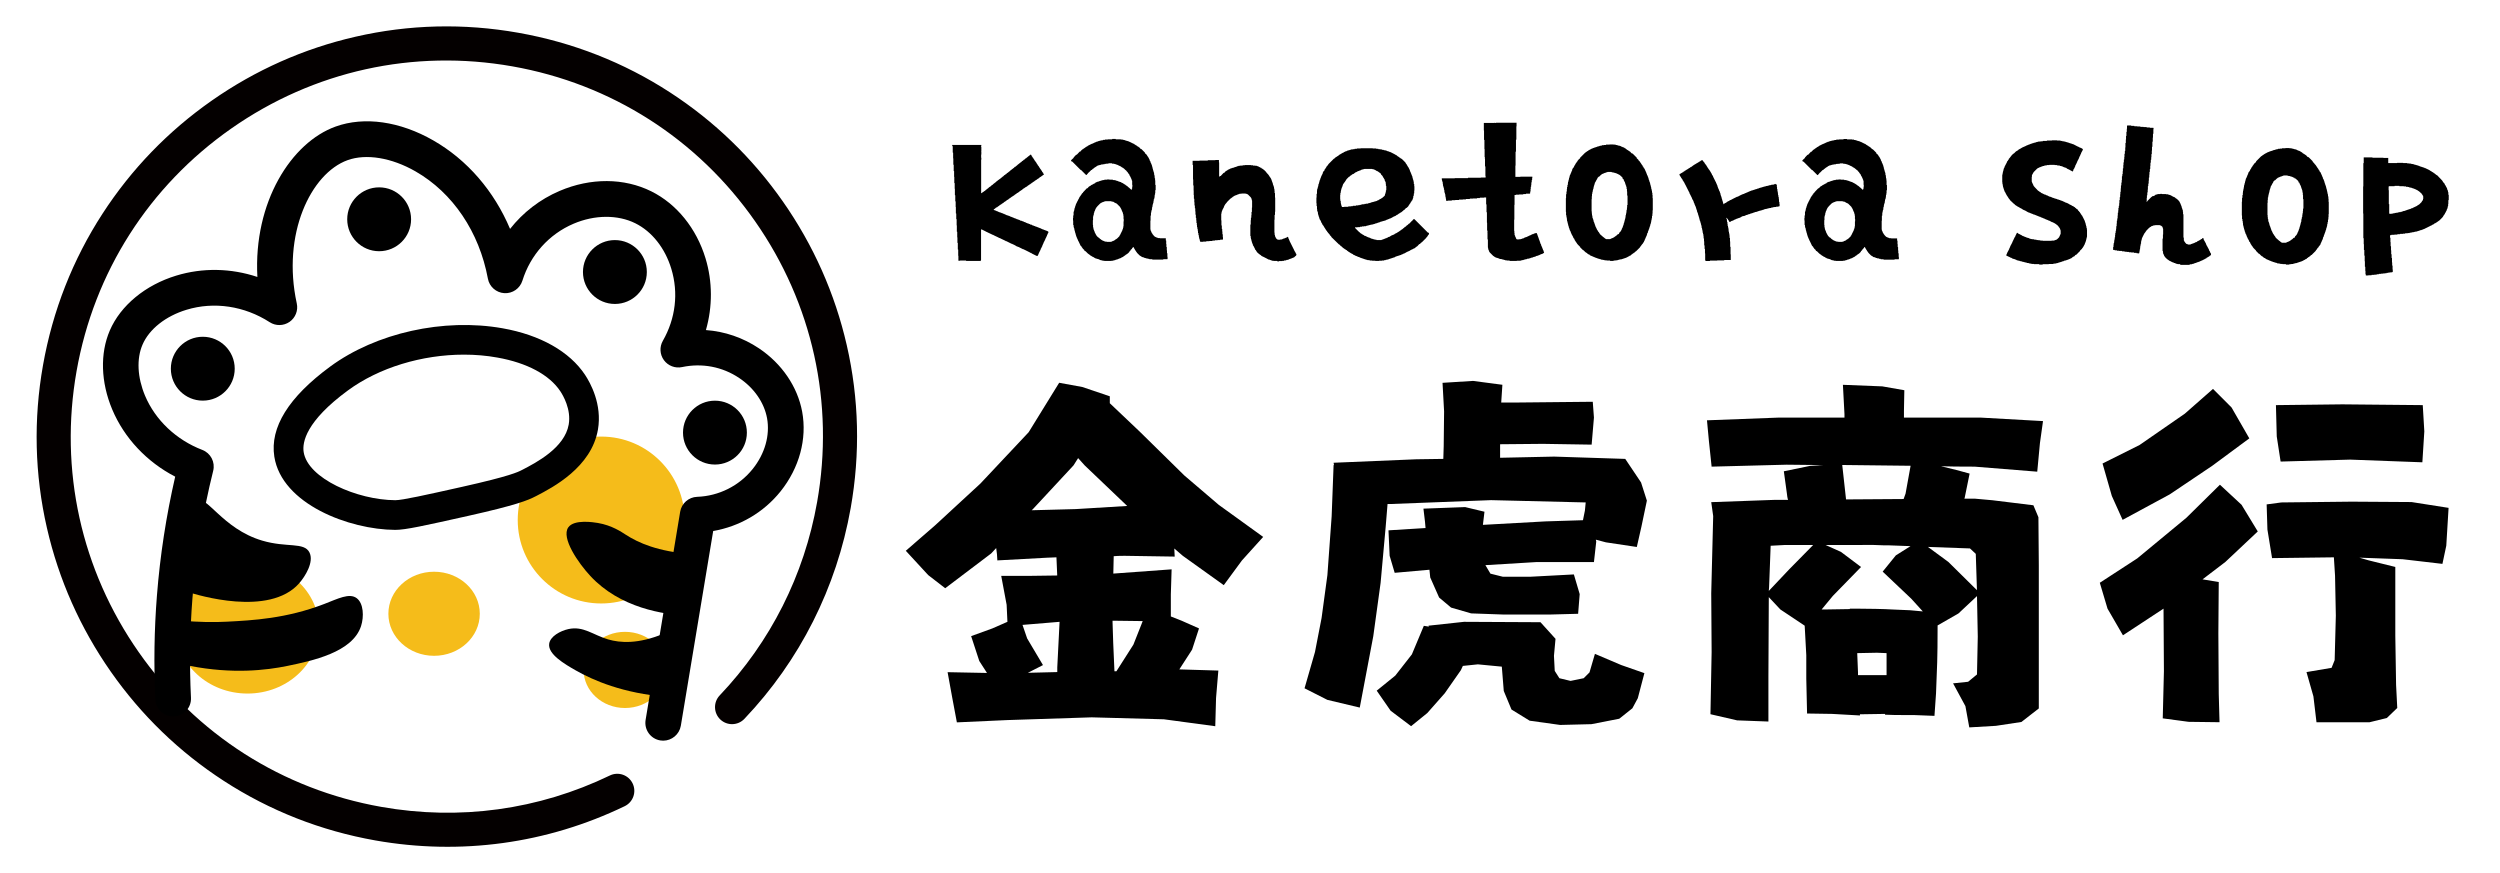 <?xml version="1.0" encoding="utf-8"?>
<!-- Generator: Adobe Illustrator 25.0.1, SVG Export Plug-In . SVG Version: 6.00 Build 0)  -->
<svg version="1.1" id="圖層_1" xmlns="http://www.w3.org/2000/svg" xmlns:xlink="http://www.w3.org/1999/xlink" x="0px" y="0px"
	 viewBox="0 0 512 178.83" style="enable-background:new 0 0 512 178.83;" xml:space="preserve">
<style type="text/css">
	.st0{fill:#040000;}
	.st1{fill:#F5BC1A;}
</style>
<g>
	<path class="st0" d="M76.87,172.12c-11.16-1.98-21.61-6.08-31.04-12.2c-9.11-5.91-16.9-13.44-23.15-22.38
		c-6.25-8.94-10.65-18.84-13.07-29.42c-2.51-10.96-2.78-22.18-0.8-33.34s6.08-21.61,12.2-31.04c5.91-9.11,13.44-16.9,22.38-23.15
		c8.94-6.25,18.84-10.65,29.42-13.07C83.78,5,94.99,4.73,106.16,6.71c11.16,1.98,21.61,6.08,31.04,12.2
		c9.11,5.91,16.9,13.44,23.15,22.38c6.25,8.94,10.65,18.84,13.07,29.42c2.51,10.96,2.78,22.18,0.8,33.34
		c-2.89,16.3-10.41,31.22-21.77,43.17c-1.33,1.4-3.54,1.45-4.93,0.13c-1.4-1.33-1.45-3.54-0.13-4.93
		c10.41-10.95,17.31-24.64,19.95-39.58c3.59-20.26-0.93-40.7-12.72-57.55c-11.79-16.86-29.43-28.12-49.69-31.7
		s-40.7,0.93-57.55,12.72c-16.86,11.79-28.12,29.43-31.7,49.69s0.93,40.7,12.72,57.55c11.79,16.86,29.43,28.12,49.69,31.7
		c16.02,2.84,32.21,0.61,46.81-6.43c1.74-0.84,3.82-0.11,4.66,1.63c0.84,1.74,0.11,3.82-1.63,4.66
		C112,172.79,94.34,175.21,76.87,172.12z"/>
</g>
<g>
	<g>
		<circle cx="77.65" cy="44.91" r="6.54"/>
	</g>
</g>
<g>
	<g>
		<circle cx="41.53" cy="75.51" r="6.54"/>
	</g>
</g>
<g>
	<g>
		<circle cx="125.93" cy="55.71" r="6.54"/>
	</g>
</g>
<g>
	<ellipse class="st1" cx="50.69" cy="128.59" rx="14.62" ry="13.45"/>
</g>
<g>
	<ellipse class="st1" cx="128" cy="137.2" rx="8.48" ry="7.8"/>
</g>
<g>
	<ellipse class="st1" cx="88.9" cy="125.7" rx="9.36" ry="8.61"/>
</g>
<g>
	<circle class="st1" cx="123.12" cy="106.5" r="17.09"/>
</g>
<g>
	<g>
		<path d="M135.82,151.69c-0.2,0-0.4-0.02-0.6-0.05c-1.99-0.33-3.33-2.21-3-4.2l7.08-42.64c0.29-1.71,1.74-2.99,3.47-3.05
			c4.45-0.16,8.6-2.24,11.38-5.7c2.51-3.13,3.58-6.93,2.94-10.42c-0.59-3.19-2.67-6.19-5.71-8.22c-3.45-2.31-7.6-3.1-11.7-2.23
			c-1.4,0.3-2.86-0.26-3.71-1.42c-0.85-1.16-0.93-2.72-0.22-3.96c2.62-4.57,3.24-9.82,1.73-14.77c-1.28-4.22-3.96-7.61-7.36-9.3
			c-3.6-1.79-8.34-1.76-12.66,0.09c-5.02,2.14-8.83,6.39-10.47,11.66c-0.5,1.6-2.02,2.66-3.7,2.56c-1.67-0.1-3.07-1.33-3.37-2.98
			c-1.78-9.58-7.19-17.58-14.82-21.96c-4.9-2.81-10.1-3.67-13.91-2.3c-7.53,2.71-13.51,15.14-10.41,29.34
			c0.32,1.44-0.27,2.94-1.48,3.78c-1.22,0.84-2.82,0.87-4.06,0.07c-5.18-3.34-11.4-4.27-17.04-2.55c-4.28,1.3-7.65,3.97-9.01,7.14
			c-1.25,2.9-1.06,6.7,0.51,10.45c2.11,5.01,6.39,9.06,11.73,11.11c1.72,0.66,2.68,2.5,2.23,4.29c-2.13,8.55-3.56,17.34-4.25,26.12
			c-0.53,6.75-0.63,13.59-0.3,20.35c0.1,2.01-1.45,3.73-3.47,3.82c-2.02,0.11-3.73-1.45-3.82-3.47c-0.34-7.07-0.24-14.23,0.32-21.28
			c0.64-8.17,1.9-16.35,3.74-24.35c-5.81-3.01-10.43-7.9-12.9-13.77c-2.34-5.57-2.52-11.46-0.49-16.17
			c2.2-5.11,7.28-9.31,13.59-11.23c5.43-1.66,11.23-1.53,16.63,0.27c-0.83-15.34,6.96-27.54,16.02-30.8
			c5.88-2.12,13.18-1.08,20.01,2.84c6.98,4,12.45,10.38,15.72,18.12c2.65-3.37,6.12-6.06,10.15-7.78
			c6.36-2.72,13.21-2.68,18.78,0.09c5.19,2.58,9.24,7.58,11.1,13.72c1.45,4.78,1.45,9.9,0.08,14.69c3.86,0.28,7.59,1.55,10.88,3.75
			c4.66,3.12,7.88,7.84,8.83,12.96c1.03,5.58-0.58,11.52-4.42,16.32c-3.47,4.33-8.39,7.19-13.8,8.12l-6.63,39.9
			C139.12,150.42,137.57,151.69,135.82,151.69z"/>
	</g>
</g>
<g>
	<g>
		<circle cx="146.42" cy="88.6" r="6.54"/>
	</g>
</g>
<g>
	<g>
		<path d="M80.96,108.52c-0.01,0-0.03,0-0.04,0c-9.4-0.05-23.22-5.29-24.74-15c-0.93-5.97,2.92-12.18,11.45-18.45
			c9.39-6.9,23.24-9.98,35.29-7.84c7.73,1.37,13.73,4.76,16.9,9.54c1.09,1.65,3.53,6.03,2.64,11.21
			c-1.34,7.73-9.24,11.84-12.62,13.59l-0.16,0.08c-1.56,0.81-3.91,1.79-13.79,4C86.85,107.67,83.07,108.52,80.96,108.52z
			 M95.02,72.63c-8.58,0-17.39,2.64-23.78,7.34c-8.6,6.32-9.36,10.62-9.05,12.61c0.84,5.41,10.95,9.82,18.76,9.86c0,0,0.01,0,0.02,0
			c1.43,0,6.28-1.08,13.6-2.72c9.93-2.22,11.54-3.06,12.31-3.46l0.16-0.08c2.79-1.45,8.6-4.47,9.43-9.23c0.54-3.11-1.17-6-1.71-6.81
			l0,0c-2.24-3.38-6.82-5.83-12.89-6.91C99.63,72.82,97.33,72.63,95.02,72.63z"/>
	</g>
</g>
<g>
	<g>
		<path d="M38.65,109.07c-0.47-4.89,0.37-6.33,1.23-6.74c2.47-1.17,5.55,5.94,13.83,8.39c5.02,1.49,8.56,0.25,9.66,2.41
			c0.99,1.95-0.88,4.94-2.11,6.34c-6.13,6.93-20.92,2.36-22.64,1.81C38.63,117.22,38.64,113.15,38.65,109.07z"/>
	</g>
</g>
<g>
	<g>
		<path d="M36.79,127.05c4.04,0.43,7.36,0.39,9.68,0.27c5.25-0.27,12.16-0.63,19.92-3.62c2.85-1.1,5.15-2.3,6.64-1.21
			c1.44,1.05,1.54,3.8,0.91,5.74c-1.76,5.39-10.01,7.1-15.09,8.15c-4.35,0.9-11.25,1.69-19.92,0"/>
	</g>
</g>
<g>
	<g>
		<path d="M141.14,126.12c-5.34-0.25-14.15-1.62-20.23-8.15c-2.43-2.61-6.04-7.79-4.53-9.96c1.2-1.71,5.23-1.04,6.04-0.91
			c2.91,0.49,4.88,1.86,5.74,2.41c2.53,1.65,6.64,3.48,13.41,3.95"/>
	</g>
</g>
<g>
	<g>
		<path d="M136.01,129.74c-5.31,2.22-9.02,1.93-11.47,1.21c-3.11-0.92-5.07-2.8-8.15-2.11c-1.62,0.36-3.72,1.48-3.92,3.02
			c-0.28,2.13,3.18,4.15,5.43,5.43c3.57,2.03,9.64,4.71,18.81,5.45"/>
	</g>
</g>
<g>
	<g>
		<path d="M198.89,130.28l4.35-1.58l3.08-1.35l-0.16-3.48l-1.11-5.93h5.62l5.85-0.08l-0.16-3.72l-1.98,0.08l-10.12,0.55
			c0-0.32-0.03-0.74-0.08-1.26c-0.05-0.53-0.11-0.95-0.16-1.27l-1.03,1.11l-9.41,7.12l-3.48-2.69l-4.59-4.98l6.01-5.22l9.26-8.54
			l9.89-10.52l6.25-10.13l4.75,0.87l5.62,1.9v1.42l6.09,5.78l9.18,9.02l7.04,6.01l9.1,6.57l-4.35,4.82l-3.72,5.06l-8.39-6.01
			l-1.74-1.5l0.08,1.66l-10.28-0.16c-1,0-1.74,0.03-2.21,0.08l-0.08,3.56l11.94-0.87l-0.16,5.14v4.51l2.21,0.87l3.56,1.58
			l-1.42,4.35l-2.61,4.04l7.99,0.24l-0.47,5.62l-0.16,5.78l-10.52-1.42l-14.79-0.4l-17.25,0.56l-10.36,0.47l-0.95-5.06l-0.95-5.22
			l8.07,0.16l-1.58-2.45L198.89,130.28z M216.53,137.64v-0.95l0.47-9.34l-7.59,0.63l0.95,2.77l3.24,5.46l-3.09,1.58L216.53,137.64z
			 M230.85,103.62l-8.7-8.3l-1.35-1.5l-0.95,1.5l-8.23,8.86l-0.32,0.32l9.02-0.24L230.85,103.62z M228.24,137.48h0.4l3.48-5.46
			l1.66-4.19l0.24-0.63l-6.17-0.08v0.32C227.9,129.7,228.03,133.05,228.24,137.48z"/>
	</g>
	<g>
		<path d="M291.84,106.86l-0.32-2.69l8.54-0.32l3.96,0.95l-0.32,2.69l12.82-0.71l7.67-0.24l0.4-1.98l0.16-1.66l-19.38-0.47
			l-20.57,0.79h-0.63l-0.39,4.75l-1.03,11.39l-1.5,10.92l-2.77,14.63l-6.64-1.58l-4.67-2.37l2.14-7.44l1.35-6.96l1.19-8.78
			l0.87-12.02l0.4-10.52h0.08l-0.08-0.47l16.93-0.71l5.54-0.08l0.08-2.61l0.08-7.12l-0.32-5.85l6.25-0.39l6.01,0.79l-0.24,3.64h2.77
			l15.98-0.16l0.24,3.24l-0.47,5.54l-9.97-0.16l-8.78,0.08v2.77l11.07-0.24l14.56,0.47l3.24,4.83l1.19,3.72l-1.11,5.3l-0.95,4.19
			l-6.33-0.95l-2.06-0.55l0.08,0.4l-0.47,4.19h-11.79l-10.44,0.63l1.03,1.74l2.53,0.63h5.7l8.86-0.47l1.19,4.03l-0.32,4.03
			l-6.01,0.16h-9.1l-6.8-0.24l-4.11-1.19l-2.45-2.06l-1.82-4.11l-0.16-1.58l-7.12,0.63l-1.03-3.48l-0.24-5.22l7.59-0.47
			L291.84,106.86z M292.55,128.14l7.28-0.79l15.66,0.08l3.08,3.4l-0.32,3.48l0.16,3.09l0.95,1.5l2.29,0.55l2.69-0.55l1.19-1.19
			l1.11-3.8l5.38,2.29l4.75,1.66l-1.35,5.14l-1.11,2.06l-2.69,2.14l-5.69,1.11l-6.41,0.16l-6.25-0.87l-3.72-2.29l-1.58-3.8
			l-0.4-4.98l-4.9-0.47l-3.08,0.32l-0.4,0.87l-3.32,4.75l-3.56,4.03l-3.32,2.69l-4.19-3.16l-2.85-4.11l3.8-3.08l3.4-4.35l2.45-5.85
			l1.03,0.16L292.55,128.14z"/>
	</g>
	<g>
		<path d="M369.6,128.14l-4.98-3.32l-2.37-2.53l-0.08,16.3v9.18l-6.41-0.24l-5.46-1.26l0.24-12.74l-0.08-12.02l0.4-15.82l-0.4-2.85
			l13.05-0.47h2.69c-0.05-0.1-0.11-0.32-0.16-0.63c-0.05-0.32-0.08-0.53-0.08-0.63l-0.63-4.59l5.38-1.11l2.69-0.16l-7.51-0.08
			l-15.35,0.4l-0.55-5.22l-0.4-4.27l14.55-0.55h13.61v-0.71l-0.32-6.01l8.07,0.32l4.51,0.79l-0.08,4.19v1.42h15.82l12.66,0.71
			l-0.63,4.51l-0.55,5.85l-12.82-1.03c-3.06,0-5.35-0.03-6.88-0.08c2.27,0.53,4.22,1.03,5.85,1.5l-1.03,5.06l-0.08,0.08h2.22
			l3.56,0.32l8.39,1.03l1.03,2.45l0.08,9.81v29.35l-3.56,2.77l-5.22,0.79l-5.46,0.32l-0.79-4.35l-2.53-4.67l3.08-0.32l1.82-1.5
			l0.16-7.75l-0.16-8.3l-3.8,3.56l-4.27,2.45v0.32c0,3.22-0.03,5.62-0.08,7.2l-0.24,6.41l-0.32,4.59l-4.11-0.16h-1.66
			c-1.9,0-3.35-0.03-4.35-0.08v-0.16l-5.14,0.08v0.24l-5.69-0.32l-5.14-0.08l-0.16-7.12v-4.83L369.6,128.14z M362.25,121.02
			l4.19-4.43l4.9-4.98h-5.7l-3.01,0.16l-0.32,8.46L362.25,121.02z M373.87,111.61l3.16,1.42l4.11,3.09l-5.78,5.93l-2.29,2.77h0.87
			l4.9-0.08v-0.08h1.9c0.74,0,1.86,0.02,3.36,0.04c1.5,0.03,2.62,0.07,3.36,0.12l3.72,0.16l2.61,0.24l-2.37-2.61l-5.85-5.54
			l2.69-3.32l3.01-1.9l-4.35-0.16h-0.95l-2.22-0.08H373.87z M378.07,102.28l11.79-0.08l0.4-1.11l1.03-5.7l-14-0.16L378.07,102.28z
			 M386.37,138.27v-4.51l-1.98-0.08l-4.03,0.08l0.16,3.96v0.55H386.37z M394.84,112.01l4.19,3.08l5.85,5.78l-0.24-7.44l-1.19-1.11
			L394.84,112.01z"/>
	</g>
	<g>
		<path d="M454.64,99.27l4.43,4.11l3.32,5.46l-6.64,6.25l-4.67,3.56l3.32,0.55l-0.08,10.52l0.08,12.42l0.16,5.77l-6.33-0.08
			l-5.3-0.71l0.24-9.65l-0.08-12.82l-8.31,5.46l-3.16-5.46l-1.58-5.3l7.67-4.99l10.05-8.31L454.64,99.27z M453.22,79.65l3.8,3.8
			l3.64,6.33l-7.6,5.62l-8.7,5.85l-9.65,5.22l-2.21-4.9l-1.9-6.64l7.59-3.8l9.26-6.41L453.22,79.65z M464.21,103.3l3.01-0.4
			l14.4-0.16l12.26,0.08l7.59,1.19l-0.47,7.75l-0.79,3.72l-8.15-0.95l-8.86-0.32l1.9,0.55l5.46,1.35v14.08l0.16,10.05l0.24,4.75
			l-2.14,2.06l-3.56,0.87h-10.84l-0.63-5.3l-1.42-4.98l5.14-0.87l0.63-1.58l0.24-9.1l-0.16-8.15l-0.24-3.8l-12.66,0.16l-0.95-5.85
			L464.21,103.3z M466.11,82.97l13.61-0.16l16.46,0.16l0.32,5.38l-0.4,6.33l-14.79-0.55l-14.24,0.4l-0.79-5.14L466.11,82.97z"/>
	</g>
</g>
<g>
	<path d="M417.63,54.1h-1.08v-0.04h-0.52v-0.08h-0.32c0-0.03-0.03-0.04-0.08-0.04c-0.11,0-0.17-0.03-0.2-0.08h-0.28l-0.04-0.04
		c-0.05,0-0.09-0.01-0.12-0.04h-0.12l-0.04-0.04l-0.2-0.04h-0.04c-0.03-0.03-0.19-0.07-0.48-0.12l-0.04-0.04l-0.44-0.08v-0.04
		l-0.44-0.08l-0.04-0.04h-0.08c-0.03,0-0.05-0.01-0.08-0.04l-0.04-0.04c-0.16-0.05-0.33-0.12-0.52-0.2h-0.16
		c-0.08-0.05-0.15-0.1-0.22-0.14c-0.07-0.04-0.13-0.07-0.18-0.1h-0.08c-0.03,0-0.05-0.01-0.08-0.04l-0.04-0.04l-0.44-0.2
		c-0.27-0.11-0.39-0.19-0.36-0.26c0.03-0.07,0.05-0.11,0.08-0.14l0.16-0.4c0.11-0.16,0.17-0.28,0.2-0.36l0.12-0.24l0.04-0.04v-0.08
		c0.05-0.08,0.09-0.16,0.12-0.24l0.16-0.4c0.11-0.16,0.17-0.28,0.2-0.36l0.12-0.24l0.04-0.04v-0.08c0.05-0.08,0.09-0.16,0.12-0.24
		c0.08-0.16,0.2-0.41,0.36-0.76c0.05-0.08,0.11-0.16,0.16-0.24v-0.04l0.04-0.08V48.2l0.04-0.04c0.08-0.13,0.15-0.27,0.2-0.4
		l0.04-0.08h0.08c0.05,0.03,0.09,0.05,0.12,0.08l0.08,0.04c0,0.08,0.05,0.12,0.16,0.12h0.04l0.12,0.08l0.4,0.2l0.08,0.08l0.08,0.04
		h0.08c0.03,0,0.04,0.01,0.04,0.04l0.24,0.08l0.04,0.04c0.03,0.03,0.05,0.04,0.08,0.04h0.08c0.08,0.05,0.16,0.09,0.24,0.12h0.08
		l0.04,0.04l0.36,0.08v0.04l0.08,0.04h0.08c0.03,0,0.04,0.01,0.04,0.04c0.13,0,0.2,0.03,0.2,0.08h0.28l0.04,0.04h0.36l0.04,0.08
		h0.44v0.08h0.36l0.04,0.04h0.36l0.04,0.08h0.48l0.04,0.04h1.75l0.04-0.04h0.48c0-0.03,0.17-0.09,0.52-0.2
		c0.11-0.08,0.17-0.13,0.2-0.16l0.32-0.32c0.11-0.24,0.21-0.48,0.32-0.72v-0.64c-0.03-0.03-0.07-0.15-0.12-0.36
		c-0.03-0.05-0.05-0.11-0.08-0.16l-0.04-0.08l-0.16-0.16c-0.03-0.03-0.04-0.07-0.04-0.12l-0.32-0.32c-0.05,0-0.15-0.07-0.28-0.2
		h-0.04c-0.03,0-0.04-0.01-0.04-0.04l-0.08-0.08h-0.08c-0.03,0-0.04-0.01-0.04-0.04l-0.24-0.12l-0.04-0.04h-0.08
		c-0.03,0-0.05-0.01-0.08-0.04h-0.04c-0.11-0.05-0.23-0.12-0.36-0.2c-0.05-0.03-0.11-0.05-0.16-0.08l-0.16-0.04
		c-0.05-0.03-0.1-0.05-0.14-0.08c-0.04-0.03-0.14-0.07-0.3-0.12h-0.04l-0.24-0.12c-0.05-0.03-0.11-0.05-0.16-0.08l-0.16-0.04
		l-0.04-0.04c-0.03-0.03-0.07-0.04-0.12-0.04l-0.08-0.04c-0.03,0-0.04-0.01-0.04-0.04h-0.08c-0.16-0.03-0.25-0.08-0.28-0.16h-0.12
		c-0.19-0.08-0.37-0.15-0.54-0.22c-0.17-0.07-0.35-0.14-0.54-0.22l-0.32-0.08v-0.04l-0.24-0.08c-0.13-0.05-0.27-0.11-0.4-0.16
		c-0.05-0.03-0.11-0.05-0.16-0.08h-0.08c-0.08-0.03-0.16-0.07-0.24-0.12l-0.4-0.24l-0.36-0.16c-0.11-0.03-0.19-0.07-0.24-0.12
		l-0.08-0.08c-0.11-0.05-0.23-0.11-0.36-0.18c-0.13-0.07-0.28-0.15-0.44-0.26l-0.24-0.12l-0.08-0.08l-0.08-0.04
		c-0.08,0-0.12-0.03-0.12-0.08l-0.04-0.04h-0.04l-0.24-0.24l-0.08-0.04l-0.8-0.76c0-0.05-0.03-0.11-0.08-0.16l-0.12-0.12v-0.04
		l-0.04-0.04c-0.05,0-0.08-0.04-0.08-0.12l-0.04-0.08l-0.08-0.08l-0.04-0.08v-0.04l-0.04-0.04c-0.08-0.05-0.13-0.15-0.16-0.28
		l-0.08-0.08c-0.03,0-0.04-0.03-0.04-0.08V39.7c-0.05-0.13-0.12-0.27-0.2-0.4h-0.04l-0.04-0.08v-0.08
		c-0.03-0.05-0.05-0.11-0.08-0.16c-0.05-0.21-0.09-0.33-0.12-0.36v-0.04l-0.04-0.08v-0.08l-0.04-0.04c0-0.05-0.01-0.09-0.04-0.12
		v-0.12l-0.04-0.04v-0.32l-0.08-0.04v-0.36l-0.04-0.04v-1.48h0.04v-0.32h0.08v-0.32l0.04-0.04l0.04-0.2l0.04-0.04v-0.12
		c0.03-0.03,0.04-0.07,0.04-0.12v-0.04c0.03,0,0.04-0.05,0.04-0.16l0.12-0.16v-0.08c0-0.03,0.01-0.05,0.04-0.08v-0.04
		c0.19-0.35,0.32-0.6,0.4-0.76l0.12-0.24v-0.08c0-0.03,0.01-0.04,0.04-0.04l0.04-0.04c0.03,0,0.04-0.01,0.04-0.04h0.04v-0.12
		l0.08-0.04c0.03,0,0.07-0.09,0.12-0.28c0.05,0,0.09-0.04,0.12-0.12l0.12-0.12l0.04-0.08c0.08-0.08,0.15-0.16,0.2-0.24l0.04-0.04
		v-0.04l0.4-0.4h0.08l0.44-0.44c0.16-0.08,0.32-0.17,0.48-0.28c0-0.08,0.04-0.12,0.12-0.12l0.08-0.04l0.08-0.08h0.08
		c0.03,0,0.04-0.01,0.04-0.04c0.21-0.11,0.37-0.2,0.48-0.28l0.56-0.24l0.24-0.12l0.04-0.04l0.16-0.04c0.05-0.03,0.11-0.05,0.16-0.08
		c0.19-0.05,0.36-0.12,0.52-0.2h0.08c0.03,0,0.05-0.01,0.08-0.04l0.04-0.04l0.36-0.08l0.04-0.04l0.4-0.08l0.04-0.04
		c0.05,0,0.09-0.01,0.12-0.04h0.12l0.04-0.04h0.08c0.11,0,0.16-0.03,0.16-0.08h0.44v-0.04h0.44l0.04-0.08h0.8l0.04-0.08h1l0.04-0.04
		h1l0.04,0.04h0.68l0.04,0.08h0.36v0.08h0.32v0.04h0.12c0.08,0,0.12,0.01,0.12,0.04h0.04c0.03,0.03,0.16,0.07,0.4,0.12
		c0.03,0,0.04,0.01,0.04,0.04h0.16l0.04,0.04l0.08,0.04h0.08l0.04,0.04l0.16,0.04h0.04c0,0.03,0.03,0.04,0.08,0.04h0.08l0.04,0.04
		c0.13,0.05,0.25,0.09,0.36,0.12h0.04l0.84,0.44c0.16,0.05,0.29,0.12,0.4,0.2c0.48,0.16,0.72,0.31,0.72,0.44
		c-0.03,0.08-0.05,0.15-0.08,0.2c-0.05,0.13-0.12,0.25-0.2,0.36c-0.03,0.05-0.05,0.11-0.08,0.16l-0.04,0.16l-0.04,0.04
		c-0.05,0.16-0.12,0.32-0.2,0.48l-0.08,0.08c0,0.03-0.01,0.05-0.04,0.08v0.16c-0.03,0-0.04,0.01-0.04,0.04l-0.24,0.48
		c-0.08,0.08-0.12,0.16-0.12,0.24v0.08l-0.08,0.08c0,0.03-0.01,0.06-0.02,0.1c-0.01,0.04-0.07,0.15-0.18,0.34
		c0,0.05-0.04,0.12-0.12,0.2v0.12c-0.03,0.05-0.05,0.11-0.08,0.16c-0.08,0.19-0.13,0.31-0.16,0.36l-0.08,0.08
		c0,0.08-0.03,0.12-0.08,0.12v0.12c0,0.05-0.03,0.11-0.08,0.16c0,0.03-0.01,0.04-0.04,0.04v0.08h-0.04l-0.04-0.04l-0.08-0.04
		L424.24,35l-0.24-0.12l-0.04-0.04c-0.03,0-0.05-0.01-0.08-0.04l-0.24-0.12c-0.03-0.03-0.15-0.08-0.36-0.16l-0.04-0.08l-0.04-0.04
		c-0.03-0.03-0.2-0.08-0.52-0.16c-0.05-0.03-0.11-0.05-0.16-0.08l-0.16-0.08c-0.08,0-0.15-0.01-0.2-0.04V34h-0.24l-0.04-0.08h-0.28
		l-0.04-0.04h-0.28l-0.04-0.08h-0.44v-0.04h-1.08l-0.04,0.04h-0.48l-0.04,0.08h-0.28l-0.04,0.04h-0.12
		c-0.03,0.03-0.07,0.04-0.12,0.04L418.58,34h-0.2l-0.04,0.04l-0.36,0.12c-0.05,0.03-0.11,0.05-0.16,0.08l-0.16,0.04
		c-0.05,0.05-0.12,0.09-0.2,0.12h-0.08l-0.08,0.08c0,0.03-0.03,0.04-0.08,0.04l-0.72,0.72c-0.11,0.21-0.23,0.43-0.36,0.64v0.32
		l-0.04,0.04v0.92c0.05,0.11,0.09,0.21,0.12,0.32l0.04,0.04l0.04,0.16l0.04,0.04l0.12,0.24v0.08c0,0.03,0.01,0.04,0.04,0.04
		c0.08,0.08,0.15,0.16,0.2,0.24l0.68,0.72c0.11,0.05,0.2,0.12,0.28,0.2l0.16,0.08l0.04,0.04l0.08,0.04l0.12,0.12
		c0.08,0.03,0.15,0.05,0.2,0.08c0.13,0.08,0.27,0.15,0.4,0.2l0.04,0.04h0.16c0.03,0.03,0.05,0.04,0.08,0.04l0.08,0.08l0.16,0.04
		h0.04l0.24,0.12v0.04c0.11,0,0.16,0.01,0.16,0.04c0.05,0.03,0.11,0.05,0.16,0.08c0.19,0,0.36,0.07,0.52,0.2h0.08
		c0.08,0.03,0.15,0.05,0.2,0.08h0.08l0.04,0.04l0.08,0.04h0.08l0.04,0.04h0.08c0.03,0,0.05,0.01,0.08,0.04h0.04l0.16,0.04l0.04,0.04
		c0.03,0.03,0.05,0.04,0.08,0.04h0.08l0.04,0.04h0.16l0.04,0.04c0.03,0.03,0.05,0.04,0.08,0.04h0.08c0.05,0.03,0.1,0.05,0.14,0.08
		c0.04,0.03,0.17,0.07,0.38,0.12c0.05,0.03,0.1,0.05,0.14,0.08c0.04,0.03,0.14,0.07,0.3,0.12l0.04,0.04l0.08,0.04
		c0.05,0,0.09,0.01,0.12,0.04l0.04,0.04c0.11,0,0.16,0.01,0.16,0.04h0.04l0.32,0.16c0.19,0.13,0.29,0.2,0.32,0.2
		c0.08,0.03,0.16,0.05,0.24,0.08l0.08,0.08c0.05,0.05,0.17,0.11,0.36,0.16l0.12,0.12l0.08,0.04c0.11,0,0.16,0.05,0.16,0.16h0.08
		c0,0.03,0.01,0.04,0.04,0.04l0.2,0.2l0.08,0.04h0.04l0.12,0.12l0.04,0.12l0.12,0.12c0.05,0.05,0.09,0.08,0.12,0.08v0.12
		c0.11,0,0.16,0.05,0.16,0.16l0.04,0.04v0.04l0.16,0.16v0.08c0,0.03,0.01,0.04,0.04,0.04l0.08,0.08c0.03,0,0.04,0.04,0.04,0.12
		l0.12,0.08v0.04c0,0.05,0.01,0.08,0.04,0.08l0.44,0.88l0.12,0.4l0.04,0.04l0.08,0.4l0.04,0.04v0.12c0.03,0.03,0.04,0.07,0.04,0.12
		l0.04,0.04v0.28l0.08,0.04V47h0.04v1.48l-0.04,0.04v0.12c0,0.03-0.01,0.05-0.04,0.08v0.04c-0.03,0.03-0.04,0.07-0.04,0.12v0.12
		l-0.04,0.04l-0.08,0.4l-0.04,0.04c0,0.03-0.01,0.04-0.04,0.04v0.12c-0.03,0.08-0.07,0.16-0.12,0.24v0.08
		c-0.03,0.05-0.11,0.2-0.24,0.44l-0.04,0.08c-0.03,0.05-0.05,0.09-0.08,0.12l-0.04,0.08c-0.13,0.13-0.2,0.23-0.2,0.28L426,51.31
		v0.08l-0.8,0.8h-0.12l-0.28,0.32c-0.13,0-0.29,0.09-0.48,0.28l-0.08,0.08h-0.04c0,0.03-0.01,0.04-0.04,0.04h-0.04l-0.24,0.12
		c-0.13,0.05-0.27,0.11-0.4,0.16h-0.04c0,0.03-0.03,0.04-0.08,0.04h-0.08l-0.04,0.04c-0.03,0.03-0.05,0.04-0.08,0.04h-0.08
		l-0.04,0.04h-0.16v0.04h-0.12c-0.03,0.03-0.05,0.04-0.08,0.04v0.04l-0.36,0.08l-0.04,0.04c-0.27,0.08-0.53,0.16-0.8,0.24
		l-0.04,0.04h-0.16l-0.04,0.04h-0.12c-0.03,0.03-0.07,0.04-0.12,0.04l-0.04,0.04h-0.4l-0.04,0.08h-0.92l-0.04,0.04h-1.2l-0.04,0.08
		h-0.68L417.63,54.1z"/>
	<path d="M446.49,54.1h-0.48l-0.04-0.04h-0.08c-0.08-0.03-0.17-0.05-0.28-0.08v-0.04h-0.08c-0.03,0-0.05-0.01-0.08-0.04l-0.04-0.04
		h-0.16l-0.16-0.12h-0.08c-0.03,0-0.05-0.01-0.08-0.04h-0.04c-0.16-0.08-0.33-0.17-0.52-0.28h-0.04c-0.03,0-0.05-0.01-0.08-0.04
		l-0.08-0.08l-0.08-0.04l-0.12-0.12h-0.08l-0.52-0.52l-0.08-0.16c-0.08-0.08-0.12-0.16-0.12-0.24l-0.08-0.16
		c-0.05-0.05-0.08-0.12-0.08-0.2v-0.12l-0.04-0.04v-0.28l-0.08-0.04v-2.51h0.08v-0.84h0.04v-1.16l-0.04-0.04l-0.04-0.2
		c-0.03-0.05-0.05-0.11-0.08-0.16l-0.04-0.08v-0.04h-0.04c-0.05,0-0.08-0.01-0.08-0.04l-0.08-0.08c-0.11-0.03-0.21-0.07-0.32-0.12
		h-0.88l-0.04,0.04h-0.28c0,0.03-0.17,0.09-0.52,0.2c-0.05,0-0.08,0.04-0.08,0.12h-0.12l-0.12,0.12c0,0.03-0.03,0.04-0.08,0.04
		l-0.56,0.56c-0.05,0.11-0.12,0.2-0.2,0.28l-0.04,0.08c-0.03,0.05-0.07,0.11-0.12,0.16v0.04c-0.08,0-0.12,0.04-0.12,0.12v0.04
		c0,0.03-0.01,0.04-0.04,0.04l-0.32,0.64c0,0.03-0.04,0.12-0.12,0.28v0.12l-0.04,0.04v0.08c0,0.03-0.01,0.05-0.04,0.08v0.04
		l-0.04,0.2c0,0.03-0.01,0.04-0.04,0.04v0.44h-0.08v0.36l-0.08,0.04v0.36l-0.04,0.04v0.36l-0.08,0.04v0.28l-0.04,0.04v0.28
		c-0.03,0-0.05,0.01-0.08,0.04v0.16h-0.08c-0.05,0-0.08-0.01-0.08-0.04h-0.36v-0.08h-0.52v-0.08h-0.56l-0.04-0.04h-0.44v-0.08h-0.44
		l-0.04-0.04h-0.4l-0.04-0.08h-0.48l-0.04-0.08h-0.56l-0.04-0.04h-0.4l-0.04-0.08h-0.44v-0.08h-0.32v-0.6l0.08-0.04v-0.44l0.04-0.04
		v-0.28l0.08-0.04v-0.28l0.04-0.04v-0.36h0.08v-0.44l0.08-0.04v-0.48l0.04-0.04v-0.36l0.08-0.04v-0.4l0.08-0.04v-0.36l0.04-0.04
		v-0.48l0.08-0.04V45.8l0.04-0.04v-0.56l0.08-0.04v-0.4l0.08-0.04v-0.56l0.04-0.04v-0.56h0.08v-0.44l0.04-0.04v-0.48l0.08-0.04v-0.4
		l0.08-0.04v-0.48l0.04-0.04v-0.6l0.08-0.04v-0.56l0.08-0.04v-0.56h0.04v-0.52h0.08v-0.68l0.04-0.04v-0.56l0.08-0.04v-0.56h0.08
		v-0.52h0.04v-0.76l0.08-0.04v-0.4l0.08-0.04v-0.56l0.04-0.04v-0.56h0.08v-0.64l0.04-0.04v-0.52l0.08-0.04v-0.56l0.08-0.04v-0.48
		l0.04-0.04v-0.6l0.08-0.04v-0.56l0.08-0.04v-0.68h0.04V29.3l0.08-0.04v-0.68l0.04-0.04v-0.68l0.08-0.04v-0.8l0.08-0.04v-0.6
		l0.04-0.04v-0.56c0.05-0.03,0.09-0.07,0.12-0.12l0.04,0.04h0.68l0.04,0.08h0.6l0.04,0.08h0.56l0.04,0.04h0.6l0.04,0.08h0.6
		l0.04,0.04h0.6l0.04,0.08h0.64v0.08h0.72l0.04,0.08v0.2l-0.04,0.04v0.88l-0.08,0.04v0.76h-0.04v0.84h-0.08v1.04h-0.08v0.76
		l-0.04,0.04v0.68l-0.08,0.04v0.6l-0.04,0.04v0.48l-0.08,0.04v0.56l-0.08,0.04v0.6l-0.04,0.04v0.6l-0.08,0.04v0.56l-0.08,0.04v0.52
		l-0.04,0.04v0.56l-0.08,0.04v0.6l-0.04,0.04v0.56l-0.08,0.04v0.48l-0.08,0.04v0.68h-0.04v0.56l-0.08,0.04v0.56l-0.08,0.04v0.48
		l-0.04,0.04v0.68c-0.03,0-0.04,0.01-0.04,0.04v0.04l0.08,0.04c0.05-0.05,0.08-0.11,0.08-0.16l0.8-0.8c0.03,0,0.07-0.03,0.12-0.08
		l0.12-0.12c0.24,0,0.45-0.09,0.64-0.28l0.04-0.04h0.16l0.04-0.04l0.2-0.04l0.04-0.04h0.48l0.04-0.04h0.28l0.04,0.04h0.8l0.04,0.04
		h0.36v0.04c0.03,0,0.04,0.01,0.04,0.04h0.24v0.04l0.08,0.04h0.08c0.08,0.03,0.15,0.05,0.2,0.08c0.35,0.21,0.56,0.33,0.64,0.34
		s0.15,0.05,0.2,0.1l0.16,0.16l0.08,0.04h0.04l0.16,0.16l0.08,0.04c0.08,0.08,0.15,0.15,0.2,0.2l0.04,0.08l0.16,0.16v0.04
		c0,0.03,0.01,0.05,0.04,0.08l0.12,0.24l0.04,0.04v0.08c0.05,0.08,0.09,0.16,0.12,0.24l0.04,0.16l0.04,0.04l0.08,0.36l0.04,0.04
		v0.08c0,0.03,0.01,0.05,0.04,0.08h0.04v0.12c0,0.08,0.01,0.12,0.04,0.12l0.04,0.04v0.28l0.04,0.04v0.48l0.08,0.04v4.74l0.08,0.04
		v0.56c0.08,0.05,0.12,0.13,0.12,0.24l0.08,0.08l0.08,0.12l0.24,0.28h0.16c0.05,0.05,0.11,0.09,0.16,0.12h0.48
		c0-0.03,0.24-0.12,0.72-0.28l0.28-0.12v-0.04l0.32-0.08l0.04-0.04v-0.04c0.03,0,0.04-0.01,0.04-0.04l0.24-0.08l0.08-0.08
		c0.05-0.03,0.17-0.08,0.36-0.16c0-0.08,0.04-0.12,0.12-0.12l0.08-0.04c0.11,0,0.16-0.05,0.16-0.16h0.04c0.03,0,0.05-0.01,0.08-0.04
		h0.04c0.11,0,0.16,0.12,0.16,0.36h0.04v0.08c0,0.03,0.01,0.04,0.04,0.04l0.08,0.08v0.04c0.11,0.24,0.19,0.39,0.24,0.44l0.04,0.04
		c0,0.11,0.01,0.16,0.04,0.16c0,0.05,0.03,0.11,0.08,0.16v0.08c0,0.03,0.01,0.04,0.04,0.04l0.08,0.08v0.04
		c0,0.03,0.01,0.05,0.04,0.08c0.11,0.19,0.2,0.36,0.28,0.52c0.03,0.05,0.05,0.11,0.08,0.16v0.08c0,0.03,0.01,0.05,0.04,0.08
		l0.08,0.08c0.11,0.32,0.2,0.49,0.28,0.52v0.28c-0.03,0.03-0.05,0.05-0.08,0.08l-0.08,0.08h-0.08c0,0.03-0.01,0.04-0.04,0.04v0.04
		l-0.04,0.04h-0.04c0,0.03-0.01,0.04-0.04,0.04h-0.04l-0.08,0.08c0,0.03-0.01,0.04-0.04,0.04h-0.08l-0.08,0.08
		c0,0.03-0.03,0.04-0.1,0.04c-0.07,0-0.1,0.04-0.1,0.12c-0.05,0.03-0.17,0.08-0.36,0.16l-0.08,0.08h-0.04
		c0,0.03-0.01,0.04-0.04,0.04h-0.04l-0.24,0.12l-0.04,0.04l-0.16,0.04l-0.04,0.04l-0.24,0.08v0.04h-0.04c0,0.03-0.01,0.04-0.04,0.04
		h-0.08c-0.08,0.05-0.17,0.09-0.28,0.12h-0.08c-0.08,0.05-0.16,0.09-0.24,0.12h-0.08l-0.04,0.04c-0.19,0.03-0.31,0.07-0.36,0.12
		h-0.04c0,0.03-0.01,0.04-0.04,0.04h-0.08l-0.04,0.04h-0.12c-0.05,0-0.09,0.01-0.12,0.04l-0.04,0.04h-0.28
		c-0.08,0.05-0.17,0.09-0.28,0.12h-1.79L446.49,54.1z"/>
	<path d="M468.14,54.1h-0.68v-0.04h-0.44l-0.04-0.08h-0.28l-0.04-0.04h-0.28c0-0.03-0.01-0.04-0.04-0.04v-0.04
		c-0.24-0.03-0.39-0.07-0.44-0.12h-0.08c-0.03,0-0.05-0.01-0.08-0.04h-0.04c-0.03,0-0.04-0.01-0.04-0.04h-0.12l-0.04-0.04
		c-0.11-0.03-0.23-0.07-0.36-0.12c-0.05-0.03-0.11-0.05-0.16-0.08l-0.16-0.04l-0.04-0.04c-0.24-0.11-0.49-0.21-0.76-0.32l-0.04-0.08
		l-0.04-0.04l-0.08-0.04c-0.11,0-0.23-0.07-0.36-0.2l-0.16-0.16h-0.08c-0.13-0.13-0.21-0.2-0.24-0.2l-0.32-0.32h-0.08l-0.6-0.6
		v-0.08l-0.44-0.44c0-0.03-0.07-0.11-0.2-0.24l-0.04-0.08v-0.04l-0.16-0.16l-0.08-0.16l-0.04-0.04l-0.04-0.08
		c-0.03-0.03-0.05-0.06-0.08-0.1c-0.03-0.04-0.08-0.17-0.16-0.38c-0.11-0.03-0.17-0.13-0.2-0.32c-0.03-0.05-0.09-0.17-0.2-0.36
		c0-0.03-0.01-0.04-0.04-0.04l-0.04-0.08v-0.08l-0.04-0.04c-0.11-0.21-0.16-0.35-0.16-0.4c-0.03,0-0.04-0.03-0.04-0.08v-0.08
		l-0.04-0.04l-0.08-0.12l-0.04-0.08l-0.12-0.4l-0.04-0.04l-0.08-0.36l-0.04-0.04v-0.08l-0.04-0.08V46.8
		c-0.03-0.03-0.07-0.19-0.12-0.48l-0.04-0.04v-0.12c0-0.05-0.01-0.09-0.04-0.12L459.37,46v-0.28l-0.04-0.04v-0.36l-0.08-0.04v-0.4
		l-0.08-0.04v-0.68l-0.04-0.04v-2.79l0.04-0.04v-0.76l0.08-0.04v-0.52l0.08-0.04v-0.48l0.04-0.04v-0.36l0.08-0.04v-0.36l0.08-0.04
		v-0.28l0.04-0.04v-0.28l0.04-0.04l0.04-0.08v-0.12c0-0.03,0.01-0.04,0.04-0.04v-0.12c0.03-0.03,0.04-0.07,0.04-0.12l0.04-0.04v-0.2
		c0-0.03,0.01-0.04,0.04-0.04c0.05-0.16,0.08-0.27,0.08-0.32l0.08-0.32l0.12-0.16v-0.08c0.05-0.08,0.09-0.16,0.12-0.24l0.04-0.16
		l0.04-0.04c0.03-0.03,0.04-0.07,0.04-0.12l0.04-0.08l0.04-0.04V35.6c0-0.16,0.08-0.32,0.24-0.48l0.08-0.08
		c0.05-0.11,0.11-0.23,0.16-0.36c0.03-0.03,0.06-0.07,0.1-0.12c0.04-0.05,0.07-0.12,0.1-0.2l0.04-0.08c0-0.03,0.01-0.04,0.04-0.04
		l0.04-0.08l0.12-0.12v-0.08l0.16-0.16c0.03,0,0.04-0.04,0.04-0.12l0.12-0.12c0.05-0.05,0.08-0.09,0.08-0.12l0.32-0.28v-0.12
		l1.04-1.04c0.05,0,0.15-0.07,0.28-0.2h0.04l0.12-0.12h0.08c0.03,0,0.04-0.01,0.04-0.04l0.08-0.08l0.24-0.12l0.08-0.08h0.08
		c0.03,0,0.04-0.01,0.04-0.04l0.24-0.12l0.04-0.04h0.08c0.08-0.03,0.16-0.07,0.24-0.12h0.08c0.03,0,0.05-0.01,0.08-0.04l0.04-0.04
		c0.11,0,0.16-0.01,0.16-0.04h0.04c0.13-0.03,0.25-0.07,0.36-0.12l0.04-0.04l0.4-0.08l0.04-0.04c0.05,0,0.09-0.01,0.12-0.04h0.12
		l0.04-0.04h0.2c0.03,0,0.04-0.03,0.04-0.08h0.36l0.04-0.04h0.4l0.04-0.08h0.68l0.04-0.04h0.76l0.04,0.04h0.4l0.04,0.04
		c0,0.03,0.03,0.04,0.08,0.04h0.16v0.04h0.12c0.03,0.03,0.07,0.04,0.12,0.04l0.04,0.04h0.24v0.04c0.05,0.03,0.12,0.04,0.2,0.04
		l0.16,0.08l0.04,0.04l0.24,0.08l0.04,0.04h0.12c0,0.03,0.01,0.04,0.04,0.04l0.24,0.12c0,0.05,0.04,0.08,0.12,0.08l0.08,0.04
		l0.04,0.04c0,0.03,0.01,0.05,0.04,0.08h0.12c0,0.11,0.05,0.16,0.16,0.16c0,0.03,0.01,0.04,0.04,0.04h0.04l0.12,0.12h0.08
		c0.13,0.13,0.23,0.2,0.28,0.2l0.28,0.32c0.08,0.03,0.16,0.05,0.24,0.08l0.84,0.84v0.12l0.32,0.28v0.08l0.32,0.32v0.08
		c0.03,0,0.07,0.03,0.12,0.08v0.08c0,0.03,0.01,0.04,0.04,0.04l0.08,0.08v0.04c0.03,0,0.04,0.01,0.04,0.04v0.04
		c0,0.05,0.04,0.08,0.12,0.08v0.12l0.08,0.04l0.04,0.04l0.08,0.24l0.08,0.04l0.04,0.04c0.03,0.19,0.09,0.29,0.2,0.32
		c0.13,0.27,0.25,0.53,0.36,0.8c0.03,0,0.04,0.05,0.04,0.16c0.03,0.03,0.04,0.05,0.04,0.08l0.08,0.08v0.16
		c0.03,0.03,0.04,0.05,0.04,0.08l0.08,0.08l0.04,0.16c0.03,0.05,0.05,0.11,0.08,0.16l0.04,0.16l0.04,0.04v0.08
		c0,0.05,0.01,0.08,0.04,0.08v0.12c0,0.03,0.01,0.05,0.04,0.08l0.04,0.04l0.08,0.36h0.04c0.03,0.05,0.07,0.2,0.12,0.44v0.08
		c0,0.03,0.01,0.05,0.04,0.08v0.08c0,0.03,0.01,0.04,0.04,0.04c0.05,0.29,0.09,0.45,0.12,0.48v0.16c0.03,0.03,0.04,0.07,0.04,0.12
		l0.04,0.04v0.28l0.08,0.04v0.4l0.08,0.04v0.44l0.04,0.04v0.6l0.04,0.04v2.47l-0.04,0.04v0.6l-0.04,0.04v0.44l-0.08,0.04v0.48
		l-0.08,0.04v0.32l-0.04,0.04c0,0.05-0.01,0.09-0.04,0.12v0.16c-0.03,0.05-0.07,0.21-0.12,0.48l-0.04,0.04l-0.08,0.4l-0.04,0.04
		l-0.04,0.16l-0.04,0.04v0.16l-0.04,0.04c-0.03,0.03-0.04,0.05-0.04,0.08v0.08l-0.04,0.04c-0.05,0.19-0.12,0.36-0.2,0.52v0.16
		c-0.11,0.11-0.16,0.19-0.16,0.24v0.08c-0.05,0.21-0.12,0.39-0.2,0.52c-0.03,0.05-0.05,0.11-0.08,0.16l-0.04,0.16l-0.04,0.04
		l-0.04,0.08c0,0.13-0.04,0.2-0.12,0.2v0.12c0,0.05-0.04,0.12-0.12,0.2v0.08L475,50.31c-0.03,0-0.04,0.03-0.04,0.1
		c0,0.07-0.04,0.1-0.12,0.1v0.12c-0.03,0-0.09,0.05-0.2,0.16v0.08h-0.04c0,0.03-0.01,0.04-0.04,0.04l-0.04,0.04
		c0,0.08-0.01,0.12-0.04,0.12l-0.12,0.12c-0.03,0.05-0.05,0.09-0.08,0.12l-0.04,0.08l-0.84,0.84h-0.08c0,0.03-0.01,0.04-0.04,0.04
		l-0.12,0.12c-0.03,0.05-0.05,0.09-0.08,0.12h-0.12c0,0.03-0.01,0.04-0.04,0.04v0.04l-0.04,0.04h-0.04c-0.03,0-0.05,0.01-0.08,0.04
		l-0.16,0.16h-0.08c-0.05,0.08-0.11,0.15-0.16,0.2l-0.24,0.08l-0.08,0.08c0,0.03-0.04,0.04-0.12,0.04c-0.16,0.11-0.33,0.2-0.52,0.28
		c-0.37,0.13-0.69,0.24-0.96,0.32l-0.04,0.04h-0.2c-0.03,0-0.04,0.01-0.04,0.04h-0.12c-0.03,0.03-0.07,0.04-0.12,0.04l-0.04,0.04
		h-0.12c-0.08,0-0.12,0.03-0.12,0.08h-0.36l-0.04,0.04h-0.36l-0.04,0.08h-0.68L468.14,54.1z M466.78,49.31l0.08,0.04
		c0.16,0.16,0.32,0.28,0.48,0.36h0.8c0.03,0,0.04-0.01,0.04-0.04h0.08c0.03,0,0.05-0.01,0.08-0.04l0.04-0.04l0.24-0.08l0.04-0.04
		h0.08c0.03,0,0.04-0.01,0.04-0.04h0.04l0.08-0.08h0.04c0.03,0,0.04-0.01,0.04-0.04h0.04l0.12-0.12h0.04
		c0.13-0.13,0.23-0.2,0.28-0.2l0.28-0.28c0.19,0,0.28-0.09,0.28-0.28l0.28-0.28c0.05-0.05,0.09-0.12,0.12-0.2l0.12-0.24
		c0.03-0.03,0.04-0.09,0.04-0.2h0.04l0.12-0.24v-0.04c0.03-0.03,0.07-0.15,0.12-0.36l0.04-0.04l0.08-0.4l0.04-0.04l0.04-0.16V46.2
		c0.03-0.03,0.07-0.19,0.12-0.48l0.04-0.04V45.6c0-0.11,0.03-0.16,0.08-0.16v-0.32h0.04v-0.32h0.08v-0.32l0.08-0.04v-0.36h0.04
		v-0.36l0.08-0.04v-0.44h0.04v-0.52h0.08v-1.91l-0.08-0.04v-0.8l-0.04-0.04v-0.48l-0.08-0.04v-0.36l-0.04-0.04
		c-0.03-0.03-0.04-0.07-0.04-0.12v-0.12h-0.04c-0.05-0.19-0.12-0.39-0.2-0.6v-0.08l-0.04-0.04c-0.16-0.27-0.25-0.48-0.28-0.64
		c-0.13,0-0.2-0.11-0.2-0.32l-0.48-0.44c-0.05-0.03-0.11-0.07-0.16-0.12h-0.08c-0.08,0-0.12-0.05-0.12-0.16h-0.16
		c-0.03,0-0.04-0.01-0.04-0.04l-0.24-0.12h-0.04c-0.03-0.03-0.16-0.07-0.4-0.12l-0.04-0.04h-0.24l-0.04-0.04l-0.2-0.04l-0.04-0.04
		h-0.76L467.62,36l-0.2,0.04l-0.04,0.04c-0.13,0.05-0.27,0.09-0.4,0.12l-0.24,0.12c-0.08,0.03-0.16,0.05-0.24,0.08l-0.12,0.12
		c-0.05,0.05-0.09,0.08-0.12,0.08l-0.32,0.32h-0.08l-0.28,0.28c0,0.13-0.07,0.27-0.2,0.4c-0.08,0.19-0.17,0.36-0.28,0.52
		c0,0.03-0.01,0.04-0.04,0.04l-0.08,0.36l-0.04,0.04v0.08c0,0.03-0.01,0.05-0.04,0.08v0.04c-0.03,0-0.04,0.03-0.04,0.08v0.08
		l-0.04,0.04l-0.08,0.48c-0.03,0-0.04,0.01-0.04,0.04l-0.04,0.2c0,0.03-0.01,0.04-0.04,0.04v0.28l-0.08,0.04v0.36l-0.08,0.04v0.48
		l-0.04,0.04v0.56l-0.04,0.04v2.47l0.04,0.04v0.4l0.04,0.04v0.36l0.08,0.04v0.36l0.04,0.04v0.08c0,0.03,0.01,0.05,0.04,0.08
		l0.04,0.04l0.04,0.2l0.04,0.04l0.08,0.44h0.04c0.13,0.35,0.25,0.69,0.36,1.04c0.08,0.11,0.15,0.24,0.2,0.4l0.12,0.24l0.08,0.08
		l0.12,0.24l0.16,0.16v0.04c0,0.03,0.01,0.04,0.04,0.04c0.05,0.11,0.11,0.2,0.16,0.28L466.78,49.31z"/>
	<path d="M484.45,56.17v-0.68l-0.04-0.04v-0.8l-0.08-0.04v-1.08l-0.04-0.04v-1.12l-0.08-0.04v-1.12l-0.08-0.04v-1.16h-0.04v-1.2
		l-0.08-0.04v-5.02l-0.04-0.04v-5.5l0.04-0.04v-4.74l0.08-0.04v-1.16h1.79v0.08h2.23l0.04,0.04h0.96v1.04h1.79l0.04-0.04h1.2
		l0.04,0.04h0.8l0.04,0.08h0.4l0.04,0.04h0.36l0.04,0.08h0.28l0.04,0.04h0.12c0.03,0.03,0.07,0.04,0.12,0.04l0.04,0.04l0.2,0.04
		h0.04c0.03,0.03,0.17,0.07,0.44,0.12v0.04c0.19,0,0.36,0.07,0.52,0.2h0.16c0.03,0,0.04,0.01,0.04,0.04l0.08,0.04h0.08l0.04,0.04
		c0.11,0,0.16,0.01,0.16,0.04h0.04c0,0.03,0.03,0.04,0.08,0.04h0.08c0.03,0.03,0.05,0.04,0.08,0.04l0.08,0.08h0.16
		c0,0.03,0.01,0.04,0.04,0.04l0.88,0.44l0.08,0.08l0.24,0.12l0.08,0.08l0.08,0.04h0.04l0.08,0.08c0,0.03,0.03,0.04,0.08,0.04h0.04
		l0.04,0.04c0,0.03,0.01,0.05,0.04,0.08h0.12c0,0.08,0.03,0.12,0.08,0.12l0.08,0.04l0.12,0.12l0.12,0.08c0,0.03,0.04,0.04,0.12,0.04
		l0.96,1c0,0.03,0.07,0.11,0.2,0.24v0.04c0,0.03,0.01,0.04,0.04,0.04c0,0.11,0.05,0.16,0.16,0.16v0.12c0.11,0,0.2,0.13,0.28,0.4
		l0.08,0.08l0.12,0.24c0.11,0.19,0.17,0.31,0.2,0.36c0.05,0.27,0.12,0.44,0.2,0.52v0.16c0.03,0.03,0.04,0.07,0.04,0.12l0.04,0.04
		v0.48l0.08,0.04v1.08h-0.08v0.76l-0.04,0.04v0.4c-0.05,0-0.08,0.05-0.08,0.16v0.12l-0.04,0.04l-0.04,0.2c0,0.05-0.04,0.12-0.12,0.2
		v0.12c-0.03,0.05-0.11,0.2-0.24,0.44v0.04c0,0.05-0.03,0.08-0.08,0.08v0.04l-0.04,0.04c-0.03,0.08-0.05,0.16-0.08,0.24h-0.04
		c0,0.03-0.01,0.04-0.04,0.04l-0.04,0.04l-0.04,0.08c0,0.03-0.01,0.04-0.04,0.04v0.04l-0.04,0.04l-0.04,0.08
		c-0.05,0.11-0.12,0.2-0.2,0.28l-0.64,0.64c-0.05,0-0.15,0.07-0.28,0.2h-0.04c-0.03,0-0.04,0.01-0.04,0.04L499,45.57h-0.08
		l-0.12,0.12l-0.24,0.08c0,0.03-0.01,0.04-0.04,0.04v0.04l-0.04,0.04c-0.05,0.03-0.17,0.08-0.36,0.16l-0.08,0.08H498
		c0,0.03-0.01,0.04-0.04,0.04h-0.04l-1.28,0.64l-0.04,0.04l-0.16,0.04c-0.05,0.03-0.11,0.05-0.16,0.08h-0.04
		c0,0.03-0.01,0.04-0.04,0.04h-0.08l-0.04,0.04l-0.16,0.04l-0.04,0.04h-0.16l-0.04,0.04l-0.36,0.12h-0.04
		c0,0.03-0.05,0.04-0.16,0.04v0.04h-0.08c0,0.03-0.01,0.04-0.04,0.04h-0.12l-0.04,0.04h-0.28c0,0.05-0.05,0.07-0.14,0.06
		c-0.09-0.01-0.14,0.01-0.14,0.06h-0.36l-0.04,0.08h-0.36l-0.04,0.08h-0.36l-0.04,0.04h-0.48l-0.04,0.08h-0.4l-0.04,0.04h-0.56
		l-0.04,0.08h-0.52l-0.04,0.08h-0.56l-0.04,0.04h-0.6c0,0.03-0.01,0.04-0.04,0.04v0.04h-0.24v0.52h0.08v0.88l0.04,0.04v0.8
		l0.08,0.04v0.8l0.04,0.04v0.76l0.08,0.04v0.72l0.08,0.04v0.88l0.04,0.04v0.6l0.08,0.04v0.76l0.04,0.04v0.48
		c-0.08,0-0.12,0.03-0.12,0.08h-0.36l-0.04,0.04h-0.36l-0.04,0.08h-0.36v0.08h-0.36l-0.04,0.04h-0.36L488,56.05h-0.36l-0.04,0.04
		h-0.4l-0.04,0.08h-0.4l-0.04,0.08h-0.44l-0.04,0.04h-0.52l-0.04,0.08h-0.64v0.04h-0.52v-0.2C484.53,56.18,484.5,56.17,484.45,56.17
		z M489.31,41.82v1.87c0.05,0,0.08,0.04,0.08,0.12h0.08c0.08,0,0.12-0.01,0.12-0.04h0.4l0.04-0.08h0.36l0.04-0.08h0.28l0.04-0.04
		h0.28c0.03-0.08,0.09-0.11,0.18-0.08c0.09,0.03,0.14,0.01,0.14-0.04h0.28c0-0.03,0.01-0.05,0.04-0.08h0.24v-0.04h0.08
		c0.03,0,0.05-0.01,0.08-0.04l0.04-0.04l0.44-0.08l0.04-0.04c0.21-0.05,0.32-0.09,0.32-0.12h0.04l0.08-0.04h0.08l0.04-0.04h0.08
		c0.03,0,0.05-0.01,0.08-0.04l0.04-0.04h0.16l0.04-0.04l0.16-0.04c0.03,0,0.08-0.04,0.16-0.12h0.16l0.04-0.04l0.24-0.12l0.68-0.32
		l0.04-0.04h0.04l0.08-0.12c0.08,0,0.12-0.01,0.12-0.04c0.08-0.03,0.15-0.07,0.2-0.12l0.52-0.52v-0.12c0.03,0,0.07-0.03,0.12-0.08
		l0.04-0.08c0.03-0.05,0.05-0.11,0.08-0.16v-0.12c0.03-0.03,0.04-0.07,0.04-0.12l0.04-0.04v-0.04c0-0.05-0.01-0.08-0.04-0.08v-0.36
		c-0.08-0.05-0.13-0.13-0.16-0.24l-0.12-0.12V39.7l-0.48-0.44l-0.12-0.08l-0.08-0.08h-0.04c-0.03,0-0.04-0.01-0.04-0.04l-0.08-0.08
		h-0.08c-0.03,0-0.04-0.01-0.04-0.04l-0.4-0.2c-0.16-0.05-0.33-0.12-0.52-0.2h-0.08c-0.03,0-0.05-0.01-0.08-0.04l-0.04-0.04
		l-0.48-0.08l-0.04-0.04c-0.05,0-0.09-0.01-0.12-0.04h-0.12l-0.04-0.04h-0.36v-0.08h-0.44l-0.04-0.04h-0.88v-0.08h-0.96l-0.04,0.08
		h-1.12l-0.08,0.08v0.72l0.04,0.04v2.83H489.31z"/>
</g>
<g>
	<path d="M200.75,53.44h-2.87l-0.04-0.08h-1.2l-0.04,0.04h-0.32v-1l-0.04-0.04v-1.24l-0.08-0.04v-1.32l-0.08-0.04v-1.08l-0.04-0.04
		v-1.12l-0.08-0.04v-1.28h-0.04V44.9l-0.08-0.04v-1.12l-0.08-0.04v-1.28l-0.04-0.04v-1.12l-0.08-0.04V40l-0.08-0.04v-1.28
		l-0.04-0.04v-1.12l-0.08-0.04v-1.24l-0.04-0.04v-1.16h-0.08v-1.28l-0.08-0.04v-1.28h-0.04v-1.16l-0.08-0.04v-1.24l-0.04-0.04
		l-0.04-0.16l-0.08-0.04v-0.04l0.04-0.04h5.94l0.04,0.04v0.08c0,0.05-0.01,0.08-0.04,0.08v0.12c0,0.08,0.01,0.12,0.04,0.12v0.88
		l-0.04,0.04v0.04h0.04v0.56l-0.04,0.04v0.6l0.04,0.04v0.36l-0.04,0.04v6.86c0.08,0,0.21-0.09,0.4-0.28h0.12
		c0-0.11,0.05-0.16,0.16-0.16l0.04-0.04h0.04l0.24-0.24l0.08-0.04c0.08-0.05,0.16-0.12,0.24-0.2l0.04-0.04h0.04l0.24-0.24l0.08-0.04
		c0.11-0.08,0.23-0.16,0.36-0.24c0-0.11,0.05-0.16,0.16-0.16l0.08-0.04l0.24-0.24h0.04l0.04-0.04c0.08-0.05,0.16-0.12,0.24-0.2
		l0.08-0.04l0.24-0.24h0.04l0.04-0.04c0.08-0.05,0.16-0.12,0.24-0.2l0.08-0.04c0.08-0.05,0.15-0.11,0.2-0.16l0.08-0.04
		c0.05,0,0.09-0.04,0.12-0.12l0.12-0.12h0.08c0.08-0.08,0.16-0.16,0.24-0.24l0.08-0.04c0.05,0,0.09-0.04,0.12-0.12l0.12-0.12h0.08
		l0.16-0.16l0.08-0.04h0.04c0.08-0.08,0.15-0.16,0.2-0.24h0.08c0.11-0.08,0.2-0.16,0.28-0.24l0.04-0.04h0.04l0.24-0.24l0.08-0.04
		c0.08-0.05,0.16-0.12,0.24-0.2l0.04-0.04h0.04l0.16-0.16l0.12-0.04c0.08-0.08,0.15-0.16,0.2-0.24c0.08,0,0.12-0.01,0.12-0.04
		l0.12-0.08l0.12-0.12l0.08-0.04l0.24-0.24h0.04l0.04-0.04c0.08-0.05,0.16-0.12,0.24-0.2l0.08-0.04l0.16-0.16h0.04
		c0.03,0,0.04-0.01,0.04-0.04h0.04l0.08-0.12l0.12-0.12h0.12c0.03-0.03,0.05-0.07,0.08-0.12l0.12-0.12h0.08
		c0.03,0,0.04-0.01,0.04-0.04l0.24-0.24h0.08l0.2-0.2h0.04l0.12-0.12c0.08-0.03,0.12-0.07,0.12-0.12h0.04
		c0.03,0,0.04-0.01,0.04-0.04h0.04l0.2-0.2c0-0.03,0.04-0.04,0.12-0.04v-0.04h0.04c0.08,0.03,0.12,0.08,0.12,0.16l0.08,0.08v0.08
		c0,0.03,0.01,0.04,0.04,0.04l0.08,0.08v0.04c0.03,0,0.04,0.01,0.04,0.04v0.04c0,0.05,0.04,0.08,0.12,0.08v0.12l0.08,0.04l0.04,0.04
		l0.04,0.08c0,0.08,0.03,0.12,0.08,0.12l0.04,0.08c0,0.08,0.03,0.12,0.08,0.12l0.04,0.04v0.04l0.12,0.12v0.08
		c0.08,0,0.12,0.04,0.12,0.12l0.04,0.08l0.08,0.08v0.08c0,0.03,0.01,0.04,0.04,0.04l0.08,0.08c0.03,0,0.04,0.03,0.04,0.1
		c0,0.07,0.04,0.1,0.12,0.1v0.12l0.08,0.04l0.04,0.04l0.04,0.08c0,0.08,0.03,0.12,0.08,0.12l0.04,0.08
		c0.03,0.05,0.05,0.09,0.08,0.12l0.04,0.08l0.12,0.12v0.08l0.08,0.04l0.04,0.04v0.08c0,0.03,0.01,0.04,0.04,0.04l0.08,0.08
		c0.05,0.16,0.09,0.24,0.12,0.24l0.16,0.16v0.08c0.05,0.08,0.09,0.16,0.12,0.24v0.04c0,0.03-0.01,0.04-0.04,0.04h-0.08l-0.08,0.08
		l-0.08,0.04c-0.05,0.05-0.12,0.11-0.2,0.16l-0.08,0.04l-0.08,0.08h-0.04c0,0.03-0.01,0.04-0.04,0.04h-0.04
		c-0.05,0-0.08,0.04-0.08,0.12h-0.12c0,0.11-0.05,0.16-0.16,0.16c0,0.03-0.01,0.04-0.04,0.04h-0.04l-0.12,0.12h-0.08
		c0,0.03-0.01,0.04-0.04,0.04v0.04l-0.04,0.04h-0.04c0,0.03-0.01,0.04-0.04,0.04h-0.04l-0.08,0.08h-0.04c0,0.03-0.01,0.04-0.04,0.04
		h-0.04l-0.16,0.16l-0.08,0.04c-0.03,0.03-0.07,0.05-0.12,0.08l-0.08,0.04l-0.12,0.12h-0.08c0,0.03-0.01,0.04-0.04,0.04v0.04
		l-0.04,0.04c-0.08,0-0.12,0.01-0.12,0.04l-0.16,0.16h-0.08l-0.12,0.12l-0.08,0.04c-0.03,0.03-0.07,0.05-0.12,0.08l-0.08,0.04
		l-0.16,0.16c0,0.03-0.01,0.04-0.04,0.04h-0.08l-0.08,0.08l-0.08,0.04H210c0,0.03-0.01,0.04-0.04,0.04l-0.04,0.04
		c0,0.03-0.01,0.04-0.04,0.04h-0.04c-0.03,0.05-0.07,0.09-0.12,0.12h-0.04c-0.03,0-0.04,0.01-0.04,0.04c-0.11,0-0.16,0.05-0.16,0.16
		h-0.12c0,0.03-0.01,0.04-0.04,0.04v0.04l-0.04,0.04c0,0.03-0.01,0.04-0.04,0.04h-0.08l-0.08,0.08L209,39.08h-0.04
		c0,0.03-0.01,0.04-0.04,0.04l-0.04,0.04l-0.08,0.04l-0.16,0.16h-0.04c0,0.03-0.01,0.04-0.04,0.04h-0.04l-0.08,0.08
		c0,0.03-0.03,0.04-0.1,0.04c-0.07,0-0.1,0.04-0.1,0.12h-0.08l-0.12,0.12l-0.08,0.04c-0.11,0-0.16,0.05-0.16,0.16
		c-0.08,0-0.12,0.01-0.12,0.04l-0.08,0.08l-0.12,0.04l-0.08,0.08c0,0.03-0.01,0.04-0.04,0.04h-0.08c-0.05,0-0.08,0.04-0.08,0.12
		h-0.08c-0.13,0.13-0.21,0.2-0.24,0.2h-0.04c-0.05,0-0.08,0.04-0.08,0.12h-0.12c0,0.03-0.01,0.04-0.04,0.04v0.04l-0.04,0.04
		c0,0.03-0.01,0.04-0.04,0.04h-0.08l-0.08,0.08c0,0.03-0.01,0.04-0.04,0.04h-0.08l-0.16,0.16l-0.08,0.04l-0.08,0.08h-0.04
		c0,0.03-0.01,0.04-0.04,0.04h-0.04l-0.08,0.08c-0.03,0.03-0.05,0.04-0.08,0.04h-0.04c0,0.11-0.05,0.16-0.16,0.16l-0.08,0.04
		l-0.12,0.12h-0.08c0,0.08-0.04,0.12-0.12,0.12h-0.04c-0.03,0-0.04,0.01-0.04,0.04l-0.08,0.08h-0.04c0,0.03-0.01,0.04-0.04,0.04
		h-0.04l-0.16,0.16l-0.08,0.04c-0.03,0.03-0.07,0.05-0.12,0.08l-0.08,0.04c0,0.08-0.05,0.12-0.16,0.12h-0.04
		c-0.05,0-0.08,0.04-0.08,0.12h-0.12c-0.05,0.08-0.11,0.15-0.16,0.2h-0.08l-0.12,0.12h-0.04c0,0.05,0,0.09,0,0.12l0.08,0.04h0.08
		c0.05,0.03,0.11,0.05,0.16,0.08h0.08l0.28,0.16h0.16v0.04l0.24,0.12l0.4,0.12c0.05,0.03,0.11,0.05,0.16,0.08l0.16,0.04
		c0.08,0.05,0.16,0.09,0.24,0.12h0.08c0.03,0.03,0.05,0.04,0.08,0.04l0.08,0.08h0.08c0.08,0.05,0.16,0.09,0.24,0.12l0.08,0.04h0.08
		c0.05,0.03,0.11,0.05,0.16,0.08c0.05,0.03,0.12,0.04,0.2,0.04l0.16,0.08c0.05,0.03,0.11,0.05,0.16,0.08l0.08,0.04h0.08l0.04,0.04
		c0.27,0.11,0.53,0.21,0.8,0.32h0.12c0.03,0.08,0.12,0.13,0.28,0.16h0.08c0.05,0.03,0.11,0.05,0.16,0.08l0.16,0.04
		c0.03,0.03,0.05,0.04,0.08,0.04l0.08,0.08l0.36,0.08c0.08,0.05,0.16,0.09,0.24,0.12h0.08c0.03,0.03,0.05,0.04,0.08,0.04l0.08,0.08
		h0.16c0.03,0.03,0.05,0.04,0.08,0.04l0.08,0.08l0.08,0.04h0.08c0.05,0.03,0.11,0.05,0.16,0.08l0.08,0.04h0.08
		c0.08,0.05,0.16,0.09,0.24,0.12h0.08l0.16,0.12h0.2c0.11,0.11,0.19,0.16,0.24,0.16h0.08c0.08,0.05,0.16,0.09,0.24,0.12h0.08
		c0.05,0.03,0.1,0.05,0.14,0.08c0.04,0.03,0.17,0.07,0.38,0.12c0.08,0.05,0.16,0.09,0.24,0.12h0.08c0.08,0.05,0.16,0.09,0.24,0.12
		h0.08c0.03,0.03,0.05,0.04,0.08,0.04l0.08,0.08h0.08c0.08,0.05,0.16,0.09,0.24,0.12l0.08,0.04h0.08c0.05,0.03,0.11,0.05,0.16,0.08
		l0.08,0.04h0.08c0.08,0.05,0.16,0.09,0.24,0.12h0.08c0.27,0.11,0.4,0.2,0.4,0.28c0,0.13-0.05,0.25-0.16,0.36l-0.08,0.24l-0.04,0.04
		l-0.04,0.16l-0.04,0.04c0,0.05-0.05,0.17-0.16,0.36c-0.03,0.08-0.07,0.16-0.12,0.24v0.08l-0.08,0.08c0,0.03-0.01,0.06-0.02,0.1
		c-0.01,0.04-0.07,0.15-0.18,0.34c-0.03,0.05-0.05,0.11-0.08,0.16l-0.04,0.16l-0.04,0.04l-0.04,0.08c0,0.05-0.01,0.09-0.04,0.12
		c-0.08,0.13-0.12,0.25-0.12,0.36h-0.04c-0.08,0.19-0.13,0.31-0.16,0.36l-0.12,0.16v0.16c0,0.03-0.01,0.04-0.04,0.04l-0.32,0.64
		c0,0.03-0.01,0.04-0.04,0.04v0.12c0,0.03-0.01,0.04-0.04,0.04c-0.05,0.13-0.11,0.25-0.16,0.36h-0.24l-0.16-0.08
		c-0.29-0.13-0.59-0.28-0.88-0.44V51.8h-0.2v-0.04l-1.44-0.72c-0.08,0-0.13-0.01-0.16-0.04l-0.8-0.4c-0.13-0.05-0.28-0.11-0.44-0.16
		c-0.03,0-0.13-0.07-0.32-0.2l-0.32-0.16l-0.28-0.12v-0.04h-0.16l-0.12-0.08l-0.8-0.4l-0.04-0.04h-0.16l-0.08-0.08
		c-0.03,0-0.05-0.01-0.08-0.04l-0.76-0.36l-0.24-0.12l-0.04-0.04h-0.08c-0.05,0-0.08-0.01-0.08-0.04c-0.05,0-0.11-0.03-0.16-0.08
		l-0.76-0.36l-0.24-0.12l-0.04-0.04l-0.16-0.04c-0.05-0.03-0.11-0.05-0.16-0.08l-0.76-0.36l-0.24-0.12l-0.04-0.04h-0.08
		c-0.03,0-0.05-0.01-0.08-0.04l-0.04-0.04l-0.72-0.36c-0.08-0.03-0.16-0.05-0.24-0.08v6.3l-0.04,0.04
		c-0.03,0.03-0.04,0.05-0.04,0.08v0.08h-0.04C200.78,53.48,200.75,53.46,200.75,53.44z"/>
	<path d="M226.15,53.4h-0.36c0-0.03-0.01-0.05-0.04-0.08h-0.24v-0.04h-0.12c-0.05,0-0.09-0.01-0.12-0.04l-0.04-0.04l-0.08-0.04
		c-0.03,0-0.12-0.04-0.28-0.12h-0.12L224.71,53l-0.36-0.08l-0.08-0.08c-0.03,0-0.05-0.01-0.08-0.04h-0.08l-0.12-0.12
		c-0.11-0.05-0.23-0.11-0.36-0.16l-0.08-0.08l-0.24-0.12l-0.16-0.16h-0.04c-0.03,0-0.04-0.01-0.04-0.04
		c-0.08-0.05-0.17-0.12-0.28-0.2l-0.48-0.48c-0.16,0-0.24-0.08-0.24-0.24l-0.32-0.28c0-0.05-0.03-0.11-0.08-0.16l-0.12-0.12v-0.08
		c-0.08-0.08-0.16-0.16-0.24-0.24l-0.04-0.08l-0.32-0.68l-0.12-0.24l-0.04-0.04l-0.04-0.16l-0.04-0.04l-0.08-0.24h-0.04l-0.04-0.08
		v-0.08c-0.03-0.05-0.05-0.11-0.08-0.16c-0.05-0.21-0.09-0.33-0.12-0.36v-0.04c-0.03-0.03-0.07-0.17-0.12-0.44l-0.04-0.04l-0.08-0.4
		l-0.04-0.04l-0.08-0.48l-0.04-0.04c-0.03-0.03-0.04-0.07-0.04-0.12v-0.12h-0.04V46.1l-0.08-0.04v-0.88l-0.04-0.04v-0.48l0.04-0.04
		v-0.48l0.08-0.04v-0.68l0.04-0.04l0.04-0.2l0.04-0.04l0.08-0.48l0.04-0.04l0.04-0.16l0.04-0.04v-0.16l0.04-0.04l0.12-0.36v-0.04
		c0.08-0.11,0.15-0.23,0.2-0.36V41.4c0.11-0.16,0.2-0.33,0.28-0.52l0.04-0.08c0.03-0.03,0.05-0.07,0.08-0.12
		c0.05-0.11,0.11-0.23,0.16-0.36l0.04-0.04c0.03,0,0.04-0.01,0.04-0.04h0.04v-0.12l0.08-0.04c0.03,0,0.04-0.01,0.04-0.04V40
		l0.04-0.04c0-0.11,0.05-0.16,0.16-0.16v-0.12l0.12-0.12c0.08-0.03,0.12-0.07,0.12-0.12l0.04-0.08l0.76-0.8h0.12l0.28-0.32
		c0.03,0,0.07-0.03,0.12-0.08l0.16-0.08l0.04-0.04h0.04l0.12-0.12l0.16-0.08c0.05,0,0.11-0.03,0.16-0.08l0.08-0.04
		c0.03,0,0.04-0.01,0.04-0.04c0.05-0.03,0.17-0.08,0.36-0.16l0.04-0.04v-0.04c0.03,0,0.04-0.01,0.04-0.04l0.48-0.2h0.16v-0.04
		c0.21-0.05,0.33-0.09,0.36-0.12h0.04l0.08-0.04h0.08l0.04-0.04c0.05,0,0.09-0.01,0.12-0.04h0.12l0.04-0.04h0.28l0.04-0.08h0.52
		l0.04-0.04h0.44l0.04,0.04h0.68v0.08h0.36l0.04,0.04h0.12c0.03,0.03,0.07,0.04,0.12,0.04l0.04,0.04h0.08l0.08,0.04h0.08
		c0.13,0.08,0.31,0.15,0.52,0.2l0.08,0.04h0.08c0.03,0.03,0.05,0.04,0.08,0.04l0.08,0.08c0.03,0.03,0.07,0.04,0.12,0.04l0.16,0.08
		h0.04l0.04,0.04c0,0.05,0.04,0.08,0.12,0.08l0.08,0.04l0.08,0.08l0.08,0.04h0.04l0.16,0.16l0.16,0.08l0.04,0.04
		c0,0.03,0.01,0.04,0.04,0.04h0.04l0.24,0.24l0.08,0.04l0.52,0.48c0.05,0,0.08-0.04,0.08-0.12c0-0.08,0.03-0.13,0.08-0.16v-0.36
		h0.04v-0.36l-0.04-0.04v-0.8l-0.04-0.04l-0.04-0.08v-0.08c-0.03-0.08-0.07-0.16-0.12-0.24v-0.08l-0.04-0.04
		c-0.11-0.27-0.2-0.44-0.28-0.52c-0.03-0.08-0.05-0.16-0.08-0.24l-0.08-0.08c-0.03,0-0.04-0.01-0.04-0.04v-0.08
		c-0.11,0-0.16-0.05-0.16-0.16l-0.04-0.08l-0.24-0.24c-0.03-0.11-0.09-0.17-0.2-0.2l-0.28-0.28c-0.03,0-0.07-0.03-0.12-0.08
		l-0.12-0.12h-0.08c-0.03,0-0.04-0.01-0.04-0.04l-0.08-0.08h-0.08c-0.03,0-0.04-0.01-0.04-0.04l-0.08-0.08l-0.24-0.12
		c-0.16-0.05-0.29-0.12-0.4-0.2l-0.36-0.12l-0.04-0.04c-0.11,0-0.16-0.01-0.16-0.04h-0.04c-0.03-0.03-0.07-0.04-0.12-0.04h-0.12
		v-0.04h-0.36l-0.04-0.08h-0.68l-0.04,0.08h-0.44v0.04h-0.32l-0.04,0.08h-0.32l-0.04,0.04h-0.32v0.08h-0.24
		c0,0.03-0.01,0.04-0.04,0.04c-0.24,0.05-0.37,0.09-0.4,0.1c-0.03,0.01-0.04,0.03-0.04,0.06h-0.12c0,0.03-0.01,0.04-0.04,0.04v0.04
		l-0.04,0.04h-0.04c-0.03,0-0.05,0.01-0.08,0.04l-0.08,0.08l-0.08,0.04h-0.04c0,0.03-0.01,0.04-0.04,0.04l-0.04,0.04l-0.08,0.04
		l-0.16,0.16h-0.04c0,0.03-0.01,0.04-0.04,0.04h-0.04l-0.12,0.12c-0.03,0.05-0.05,0.09-0.08,0.12h-0.12l-0.56,0.56
		c-0.08,0-0.12,0.04-0.12,0.12l-0.32,0.36h-0.08l-1.04-1.04h-0.08l-1.71-1.71c-0.16,0-0.24-0.08-0.24-0.24v-0.04l0.52-0.48v-0.08
		l0.52-0.56h0.12l0.6-0.64h0.12l0.28-0.32c0.03,0,0.07-0.03,0.12-0.08l0.12-0.12h0.12c0-0.11,0.05-0.16,0.16-0.16l0.04-0.04h0.04
		c0.05-0.03,0.09-0.07,0.12-0.12h0.04l0.08-0.08c0.03,0,0.04-0.01,0.04-0.04h0.04l0.08-0.04l0.08-0.08h0.08
		c0.03,0,0.04-0.01,0.04-0.04l0.08-0.08l0.64-0.32c0.05-0.03,0.11-0.05,0.16-0.08h0.08c0.03,0,0.04-0.01,0.04-0.04h0.04l0.04-0.04
		c0.05,0,0.17-0.05,0.36-0.16c0.05-0.03,0.11-0.05,0.16-0.08h0.08c0.03,0,0.04-0.01,0.04-0.04h0.04v-0.04
		c0.24-0.03,0.37-0.07,0.4-0.12c0.16-0.03,0.31-0.07,0.44-0.12h0.04l0.08-0.04h0.12c0.03,0,0.04-0.01,0.04-0.04h0.28l0.04-0.08h0.36
		l0.04-0.08h0.56v-0.04h0.88l0.04-0.08h0.68l0.04,0.08h1l0.04,0.04h0.36c0,0.03,0.01,0.05,0.04,0.08h0.2c0.03,0,0.04,0.01,0.04,0.04
		h0.12c0.03,0.03,0.07,0.04,0.12,0.04l0.04,0.04c0.13,0.03,0.33,0.08,0.6,0.16c0.05,0.03,0.11,0.05,0.16,0.08l0.08,0.04h0.08
		l0.04,0.04l0.64,0.32l0.24,0.08c0,0.08,0.03,0.12,0.08,0.12l0.08,0.04h0.04l0.08,0.08c0.13,0.05,0.21,0.09,0.24,0.12l0.16,0.16
		h0.08c0.13,0.13,0.23,0.2,0.28,0.2l0.28,0.32h0.12l0.72,0.72v0.12l0.32,0.28c0.05,0.08,0.11,0.16,0.16,0.24v0.04
		c0.03,0,0.04,0.01,0.04,0.04v0.04l0.12,0.08c0,0.08,0.01,0.12,0.04,0.12l0.08,0.08v0.04c0,0.03,0.01,0.05,0.04,0.08l0.12,0.24
		l0.04,0.04v0.08c0,0.05,0.01,0.08,0.04,0.08v0.04l0.04,0.08c0.05,0.05,0.09,0.11,0.12,0.16v0.16l0.12,0.16v0.08
		c0.05,0.08,0.09,0.16,0.12,0.24c0.05,0.16,0.09,0.31,0.12,0.44v0.04c0.03,0,0.04,0.03,0.04,0.08v0.16h0.04l0.08,0.36l0.04,0.04
		v0.12c0.03,0.03,0.04,0.07,0.04,0.12l0.04,0.04l0.04,0.2c0,0.03,0.01,0.04,0.04,0.04v0.36l0.08,0.04v0.28l0.04,0.04v0.36l0.08,0.04
		v0.4l0.04,0.04v0.88l0.08,0.04v1.04l-0.08,0.04v0.56l-0.04,0.04v0.28l-0.08,0.04v0.36l-0.04,0.04v0.28c-0.05,0-0.07,0.05-0.06,0.14
		c0.01,0.09-0.02,0.14-0.1,0.14v0.32h-0.04v0.32c-0.03,0-0.05,0.01-0.08,0.04v0.2l-0.04,0.04c0,0.05-0.01,0.09-0.04,0.12v0.12
		l-0.04,0.04v0.28l-0.08,0.04v0.28l-0.04,0.04v0.28l-0.08,0.04v0.28l-0.08,0.04v0.28l-0.04,0.04v0.48l-0.08,0.04v1l-0.04,0.04v1.79
		h0.04v0.16l0.04,0.08l0.08,0.12v0.08c0.05,0.08,0.09,0.16,0.12,0.24l0.04,0.08l0.08,0.08v0.04c0.03,0,0.04,0.01,0.04,0.04v0.04
		l0.12,0.12c0.05,0.05,0.08,0.09,0.08,0.12l0.28,0.28c0.08,0.03,0.15,0.05,0.2,0.08l0.04,0.04l0.16,0.04l0.04,0.04h0.08
		c0.03,0,0.05,0.01,0.08,0.04l0.04,0.04h0.36l0.04,0.04h1.2v0.44l0.08,0.04v0.68l0.04,0.04v0.56l0.08,0.04v0.68h0.04v0.56l0.08,0.04
		v0.68l0.04,0.04v0.4l-0.04,0.08h-0.84v0.08h-2.23l-0.04-0.08h-0.56L235.32,53h-0.28L235,52.92h-0.28l-0.04-0.04
		c-0.05,0-0.09-0.01-0.12-0.04h-0.12l-0.04-0.04c-0.21-0.11-0.39-0.16-0.52-0.16l-0.04-0.04h-0.04l-0.08-0.12
		c-0.08,0-0.12-0.01-0.12-0.04c-0.05-0.03-0.12-0.07-0.2-0.12l-0.56-0.56c0-0.08-0.05-0.15-0.16-0.2v-0.12
		c-0.08,0-0.12-0.03-0.12-0.08v-0.04c0-0.03-0.01-0.04-0.04-0.04v-0.04l-0.08-0.08L232.37,51l-0.04-0.04l-0.12-0.24
		c-0.08-0.11-0.13-0.15-0.16-0.14c-0.03,0.01-0.04,0.03-0.04,0.06c-0.03,0.13-0.08,0.19-0.16,0.16v0.12l-0.12,0.12
		c-0.05,0.05-0.11,0.09-0.16,0.12v0.08l-0.12,0.12c-0.03,0.03-0.07,0.05-0.12,0.08v0.12l-0.32,0.32c-0.19,0.11-0.32,0.2-0.4,0.28
		h-0.04l-0.16,0.16c0,0.03-0.01,0.04-0.04,0.04h-0.08l-0.08,0.08c0,0.03-0.01,0.04-0.04,0.04h-0.04l-0.12,0.12
		c-0.19,0.08-0.31,0.13-0.36,0.16l-0.08,0.08c-0.16,0.05-0.32,0.11-0.48,0.16l-0.04,0.04h-0.04c0,0.03-0.01,0.04-0.04,0.04h-0.08
		l-0.04,0.04l-0.36,0.08l-0.04,0.04c-0.03,0.03-0.05,0.04-0.08,0.04h-0.08l-0.04,0.04h-0.2c-0.03,0-0.04,0.03-0.04,0.08h-0.36
		l-0.04,0.04h-1.44L226.15,53.4z M226.66,49.49l0.04,0.04h0.76c0.05,0,0.09-0.01,0.12-0.04h0.12c0.03,0,0.08-0.04,0.16-0.12
		c0.03,0,0.12-0.03,0.28-0.08l0.04-0.04c0.03,0,0.04-0.01,0.04-0.04h0.04l0.04-0.04h0.04l0.08-0.12c0.08,0,0.12-0.01,0.12-0.04
		c0.08-0.05,0.16-0.11,0.24-0.16l0.48-0.48v-0.12c0.08,0,0.15-0.09,0.2-0.28l0.32-0.64l0.04-0.04c0.03-0.05,0.04-0.12,0.04-0.2
		l0.08-0.16l0.04-0.04v-0.24l0.08-0.04v-0.28l0.04-0.04v-0.92l0.04-0.04v-0.48l-0.04-0.04v-0.6l-0.04-0.04v-0.28
		c-0.03,0-0.05-0.01-0.08-0.04v-0.24l-0.04-0.04c0-0.05-0.05-0.17-0.16-0.36l-0.08-0.24l-0.2-0.4c-0.08-0.08-0.12-0.15-0.12-0.2
		l-0.64-0.64c-0.05-0.03-0.12-0.07-0.2-0.12h-0.04c-0.03,0-0.05-0.01-0.08-0.04l-0.24-0.12l-0.08-0.08c-0.03,0-0.05-0.01-0.08-0.04
		l-0.44-0.08v-0.04h-1.2c-0.03,0-0.04,0.01-0.04,0.04h-0.12c-0.16,0.08-0.25,0.12-0.28,0.12l-0.16,0.04
		c-0.05,0.05-0.12,0.09-0.2,0.12h-0.08l-0.08,0.08c0,0.03-0.03,0.04-0.08,0.04l-0.6,0.6c0,0.03-0.03,0.07-0.08,0.12l-0.12,0.12
		c0,0.03-0.01,0.04-0.04,0.04v0.08l-0.08,0.08c0,0.03-0.01,0.04-0.04,0.04v0.08c-0.05,0.05-0.08,0.11-0.08,0.16
		c-0.03,0-0.04,0.05-0.04,0.16l-0.08,0.08c0,0.03-0.01,0.05-0.04,0.08v0.16l-0.04,0.04c-0.03,0.03-0.04,0.05-0.04,0.08v0.08
		l-0.04,0.04v0.28l-0.08,0.04v0.28l-0.08,0.04v0.76h-0.04v0.96l0.04,0.04v0.48l0.08,0.04v0.28l0.04,0.04v0.08
		c0,0.03,0.01,0.05,0.04,0.08l0.04,0.04v0.08c0.05,0.08,0.09,0.16,0.12,0.24v0.08c0.21,0.43,0.36,0.69,0.44,0.8l0.32,0.32h0.08
		l0.32,0.32h0.08c0,0.03,0.03,0.07,0.08,0.12l0.08,0.04h0.04l0.08,0.08c0.19,0.08,0.37,0.16,0.56,0.24h0.08l0.04,0.04H226.66z"/>
	<path d="M261.55,53.44h-0.72l-0.04-0.04h-0.28l-0.04-0.04c-0.03,0-0.04-0.01-0.04-0.04h-0.12l-0.04-0.04l-0.16-0.04l-0.04-0.04
		l-0.36-0.08l-0.04-0.04c-0.16-0.08-0.41-0.21-0.76-0.4l-0.16-0.08c-0.05,0-0.09-0.01-0.12-0.04l-0.08-0.04l-0.08-0.08h-0.08
		c-0.03,0-0.04-0.01-0.04-0.04l-0.16-0.16l-0.08-0.04c-0.08-0.05-0.17-0.12-0.28-0.2l-0.4-0.36c-0.05-0.08-0.11-0.17-0.16-0.28
		c-0.03,0-0.04-0.01-0.04-0.04v-0.04l-0.16-0.16c-0.03,0-0.04-0.03-0.04-0.08V51l-0.32-0.64l-0.08-0.08c0-0.03-0.01-0.05-0.04-0.08
		v-0.08c0-0.08-0.05-0.2-0.16-0.36v-0.12l-0.04-0.04l-0.08-0.36h-0.04v-0.16c0-0.05-0.01-0.08-0.04-0.08v-0.04
		c-0.03,0-0.04-0.04-0.04-0.12v-0.12h-0.04v-0.36l-0.08-0.04v-2.31l0.08-0.04v-0.84l0.04-0.04v-0.48l0.08-0.04v-0.48l0.04-0.04
		v-0.64h0.08v-0.88l0.04-0.04v-1.4l-0.04-0.04c-0.05-0.27-0.09-0.41-0.12-0.44V40.6c0-0.03-0.01-0.04-0.04-0.04v-0.04
		c-0.03-0.05-0.07-0.11-0.12-0.16l-0.52-0.52l-0.08-0.04l-0.04-0.04l-0.16-0.04l-0.04-0.04h-0.16c0-0.03-0.01-0.04-0.04-0.04h-0.8
		l-0.04,0.04h-0.36l-0.04,0.04c-0.03,0.03-0.05,0.04-0.08,0.04h-0.08l-0.04,0.04h-0.08c-0.03,0-0.05,0.01-0.08,0.04
		c-0.16,0.08-0.33,0.15-0.52,0.2l-0.24,0.12l-0.08,0.08h-0.04c0,0.03-0.01,0.04-0.04,0.04h-0.04l-0.16,0.16l-0.08,0.04
		c-0.08,0.08-0.17,0.15-0.28,0.2l-0.72,0.72v0.04c-0.08,0.11-0.16,0.2-0.24,0.28l-0.08,0.08c-0.03,0.08-0.07,0.16-0.12,0.24
		l-0.08,0.08c0,0.05-0.01,0.09-0.04,0.12c-0.05,0.19-0.13,0.36-0.24,0.52l-0.08,0.16c-0.03,0.03-0.04,0.05-0.04,0.08v0.08
		l-0.08,0.08c0,0.05-0.01,0.09-0.04,0.12v0.2h-0.04c0,0.03-0.01,0.04-0.04,0.04v0.28l-0.04,0.04v1.28l0.04,0.04v1l0.08,0.04v0.68
		h0.08v0.52h0.04v0.56l0.08,0.04v0.56l0.04,0.04v0.4l-0.08,0.08h-0.48l-0.04,0.08h-0.48l-0.04,0.04h-0.52l-0.04,0.08h-0.48
		l-0.04,0.08h-0.56l-0.04,0.04h-0.6l-0.04,0.08h-0.6l-0.04,0.04h-0.56l-0.04-0.08c-0.03-0.03-0.07-0.19-0.12-0.48l-0.04-0.04
		l-0.04-0.2v-0.04c-0.03-0.03-0.04-0.07-0.04-0.12v-0.12l-0.04-0.04v-0.28l-0.08-0.04v-0.36h-0.08v-0.36l-0.04-0.04v-0.36
		l-0.08-0.04v-0.36l-0.08-0.04v-0.4l-0.04-0.04v-0.4l-0.08-0.04v-0.48l-0.04-0.04v-0.48l-0.08-0.04v-0.64h-0.08v-0.64l-0.04-0.04
		v-0.6l-0.08-0.04v-0.56h-0.08v-0.64l-0.04-0.04v-0.68l-0.08-0.04v-0.72l-0.04-0.04v-0.88L244.45,39v-1l-0.08-0.04v-1.2h-0.04v-2.95
		l-0.08-0.04v-0.84h1.4l0.04-0.04h1.67v-0.08h1.52l0.04-0.04h0.72v0.48l0.04,0.04v2.83l0.08,0.04h0.04l0.12-0.12h0.08l0.6-0.64h0.12
		l0.28-0.32c0.05,0,0.12-0.04,0.2-0.12l0.16-0.08c0.03,0,0.04-0.01,0.04-0.04l0.08-0.08c0.08,0,0.25-0.08,0.52-0.24l0.4-0.12
		l0.04-0.04h0.16c0-0.03,0.01-0.04,0.04-0.04h0.08c0.03,0,0.04-0.01,0.04-0.04h0.04l0.04-0.04l0.36-0.08v-0.04h0.08
		c0.03,0,0.05-0.01,0.08-0.04l0.04-0.04h0.12c0.05,0,0.09-0.01,0.12-0.04l0.04-0.04h0.28l0.04-0.04h0.48l0.04-0.08h0.4l0.04-0.04
		h1.2l0.04,0.04h0.4l0.04,0.08h0.44l0.04,0.04h0.28l0.04,0.04c0.13,0.05,0.25,0.09,0.36,0.12v0.04c0.16,0.05,0.29,0.12,0.4,0.2h0.12
		c0,0.11,0.05,0.16,0.16,0.16c0,0.03,0.01,0.04,0.04,0.04h0.04c0.13,0.13,0.23,0.2,0.28,0.2l0.52,0.52v0.08l0.36,0.36
		c0.08,0.11,0.15,0.2,0.2,0.28l0.04,0.08c0.03,0.05,0.05,0.09,0.08,0.12l0.04,0.04v0.04l0.12,0.12c0.08,0.08,0.21,0.41,0.4,1
		l0.04,0.04l0.08,0.4c0.03,0,0.04,0.01,0.04,0.04l0.04,0.16l0.04,0.04l0.04,0.2c0,0.03,0.01,0.04,0.04,0.04v0.32h0.08V39l0.04,0.04
		v0.48l0.08,0.04v0.88l0.04,0.04v2.87l-0.04,0.04v0.6l-0.08,0.04v0.96h-0.04v2.63l0.04,0.04v0.4l0.04,0.04
		c0.03,0.03,0.04,0.07,0.04,0.12v0.12l0.04,0.04v0.08c0,0.03,0.01,0.05,0.04,0.08l0.04,0.04c0.03,0.08,0.05,0.15,0.08,0.2l0.28,0.28
		h0.12c0.03,0.03,0.05,0.04,0.08,0.04h0.32l0.04-0.04h0.28l0.04-0.04h0.08c0.03,0,0.05-0.01,0.08-0.04l0.04-0.04
		c0.11-0.03,0.21-0.07,0.32-0.12h0.08c0.08-0.03,0.16-0.07,0.24-0.12h0.08c0.03,0,0.04-0.01,0.04-0.04c0.11-0.05,0.2-0.11,0.28-0.16
		h0.04l0.04,0.08c0.03,0.05,0.05,0.11,0.08,0.16v0.08c0,0.08,0.03,0.12,0.08,0.12l0.08,0.24l0.04,0.04v0.08
		c0.05,0.08,0.09,0.16,0.12,0.24l0.56,1.12c0.08,0.13,0.15,0.27,0.2,0.4l0.04,0.04v0.08c0,0.05,0.01,0.08,0.04,0.08l0.08,0.08v0.08
		c0,0.03,0.01,0.04,0.04,0.04l0.08,0.12l0.12,0.24c0,0.08,0.03,0.12,0.08,0.12l0.04,0.16l0.04,0.04v0.08
		c-0.03,0.05-0.07,0.09-0.12,0.12v0.04c0,0.03-0.01,0.04-0.04,0.04l-0.08,0.04c-0.08,0.08-0.16,0.16-0.24,0.24
		c-0.35,0.13-0.69,0.27-1.04,0.4c-0.03,0-0.04,0.01-0.04,0.04h-0.04c0,0.03-0.01,0.04-0.04,0.04h-0.08l-0.04,0.04h-0.24l-0.04,0.04
		c-0.03,0.03-0.05,0.04-0.08,0.04h-0.08v0.04h-0.32l-0.04,0.08h-0.32l-0.04,0.04h-0.64l-0.04,0.08h-0.28L261.55,53.44z"/>
	<path d="M281.68,53.4h-0.64l-0.04-0.04h-0.48l-0.04-0.08h-0.4l-0.04-0.04c-0.05,0-0.09-0.01-0.12-0.04h-0.12l-0.04-0.04h-0.08
		c-0.03,0-0.05-0.01-0.08-0.04v-0.04h-0.16c-0.03,0-0.04-0.01-0.04-0.04h-0.08c-0.03,0-0.05-0.01-0.08-0.04l-0.04-0.04
		c-0.11,0-0.16-0.01-0.16-0.04h-0.04l-0.08-0.04h-0.08l-0.04-0.04l-0.16-0.04c-0.05-0.03-0.11-0.05-0.16-0.08l-0.16-0.08
		c-0.08,0-0.15-0.01-0.2-0.04l-0.04-0.04c-0.03-0.03-0.07-0.04-0.12-0.04l-0.08-0.04l-0.04-0.04c-0.11,0-0.16-0.01-0.16-0.04
		c-0.05,0-0.11-0.03-0.16-0.08l-0.16-0.08c-0.05,0-0.09-0.01-0.12-0.04l-0.08-0.04l-0.12-0.12c-0.27-0.11-0.48-0.23-0.64-0.36
		l-0.08-0.04c-0.03-0.03-0.07-0.05-0.12-0.08l-0.04-0.04h-0.04l-0.12-0.12h-0.04c-0.03,0-0.04-0.01-0.04-0.04l-0.16-0.16h-0.12
		l-0.04-0.08l-0.04-0.04l-0.08-0.04c-0.08,0-0.12-0.03-0.12-0.08l-0.08-0.04c-0.08-0.05-0.17-0.12-0.28-0.2l-0.28-0.28h-0.08
		l-0.32-0.36h-0.08l-1.59-1.55v-0.08l-0.32-0.32v-0.08L272,47.69c0-0.03-0.03-0.07-0.08-0.12l-0.12-0.12c0-0.08-0.01-0.12-0.04-0.12
		l-0.16-0.16v-0.04l-0.04-0.04l-0.04-0.08l-0.04-0.04l-0.04-0.08c-0.03-0.03-0.05-0.07-0.08-0.12l-0.04-0.08
		c-0.05,0-0.08-0.04-0.08-0.12c-0.05-0.11-0.12-0.21-0.2-0.32L271,46.18l-0.12-0.12l-0.08-0.16c0-0.05-0.03-0.11-0.08-0.16
		l-0.04-0.08l-0.04-0.04l-0.04-0.08c-0.05-0.19-0.13-0.36-0.24-0.52l-0.12-0.16c0-0.11-0.01-0.16-0.04-0.16v-0.04
		c-0.03-0.11-0.07-0.23-0.12-0.36l-0.04-0.04v-0.16L270,44.07c-0.03-0.03-0.04-0.07-0.04-0.12v-0.12h-0.04v-0.32
		c-0.05,0-0.07-0.04-0.06-0.12c0.01-0.08-0.02-0.13-0.1-0.16v-0.36l-0.04-0.04v-0.6l-0.08-0.04v-0.56h-0.04v-1.16l0.04-0.04v-0.72
		l0.08-0.04V39l0.04-0.04v-0.28c0.03,0,0.05-0.01,0.08-0.04l0.08-0.44h0.04l0.08-0.52h0.04c0.05-0.13,0.09-0.28,0.12-0.44v-0.04
		c0.03,0,0.04-0.05,0.04-0.16l0.04-0.04v-0.12c0.03,0,0.04-0.01,0.04-0.04l0.04-0.04c0.03-0.19,0.07-0.31,0.12-0.36l0.08-0.24
		l0.04-0.04v-0.12c0.03,0,0.04-0.01,0.04-0.04l0.04-0.04c0.03-0.03,0.04-0.07,0.04-0.12l0.04-0.08l0.12-0.16v-0.16l0.2-0.4
		c0.08,0,0.13-0.03,0.14-0.1c0.01-0.07,0.03-0.14,0.06-0.22l0.12-0.12v-0.08c0.08,0,0.12-0.04,0.12-0.12l0.04-0.08l0.08-0.08v-0.08
		c0-0.03,0.01-0.04,0.04-0.04l0.16-0.16l0.04-0.08c0.08-0.08,0.15-0.17,0.2-0.28l1.08-1.08c0.03,0,0.04-0.01,0.04-0.04h0.08
		c0.08-0.08,0.15-0.16,0.2-0.24h0.08c0.03,0,0.04-0.01,0.04-0.04l0.08-0.08h0.04c0.03,0,0.04-0.01,0.04-0.04h0.04l0.08-0.08
		l0.08-0.04c0.08,0,0.12-0.04,0.12-0.12h0.08l0.16-0.16c0.08-0.03,0.16-0.07,0.24-0.12l0.04-0.04c0.03,0,0.04-0.01,0.04-0.04h0.04
		l0.08-0.04l0.12-0.08l0.16-0.08h0.04c0.03,0,0.04-0.01,0.04-0.04h0.04l0.08-0.08c0-0.03,0.04-0.04,0.12-0.04l0.16-0.12h0.16
		c0.16-0.13,0.33-0.2,0.52-0.2v-0.04h0.12c0.05,0,0.09-0.01,0.12-0.04l0.04-0.04h0.12c0.05,0,0.09-0.01,0.12-0.04v-0.04h0.32
		l0.04-0.04h0.32l0.04-0.08h0.44l0.04-0.08h0.72l0.04-0.04h2.43l0.04,0.04h0.68l0.04,0.08h0.4l0.04,0.08h0.36l0.04,0.04h0.28
		l0.04,0.08h0.28l0.04,0.04c0.03,0.03,0.07,0.04,0.12,0.04h0.12v0.04h0.24l0.04,0.04l0.16,0.04l0.04,0.04
		c0.03,0.03,0.05,0.04,0.08,0.04h0.08l0.04,0.04h0.16l0.16,0.12h0.12c0,0.03,0.01,0.04,0.04,0.04h0.04
		c0.34,0.19,0.59,0.31,0.74,0.38c0.15,0.07,0.23,0.11,0.26,0.14l0.08,0.08l0.24,0.08c0,0.11,0.05,0.16,0.16,0.16
		c0,0.03,0.01,0.04,0.04,0.04h0.04c0.05,0.05,0.09,0.09,0.12,0.12h0.04l0.04,0.04c0,0.05,0.04,0.08,0.12,0.08l0.08,0.04l0.16,0.16
		h0.08c0.08,0.05,0.15,0.11,0.2,0.16l0.52,0.52c0.08,0.08,0.15,0.16,0.2,0.24v0.08c0,0.03,0.01,0.04,0.04,0.04l0.08,0.08
		c0.05,0.05,0.09,0.13,0.12,0.24l0.08,0.08l0.12,0.24l0.08,0.08l0.32,0.64v0.12c0.03,0.05,0.05,0.11,0.08,0.16l0.08,0.08v0.16
		l0.04,0.04l0.04,0.08c0.08,0.19,0.15,0.36,0.2,0.52l0.04,0.04l0.08,0.4l0.04,0.04v0.12c0.03,0.03,0.04,0.07,0.04,0.12l0.04,0.04
		v0.16l0.08,0.04v0.28l0.04,0.04v0.36h0.08v0.44l0.04,0.04v0.88h-0.04v0.56l-0.08,0.04V40c-0.03,0.08-0.07,0.16-0.12,0.24v0.28
		c-0.03,0-0.09,0.17-0.2,0.52h-0.04c0,0.03-0.01,0.04-0.04,0.04l-0.04,0.04c0,0.08-0.01,0.12-0.04,0.12l-0.08,0.08
		c-0.03,0-0.04,0.01-0.04,0.04v0.08l-0.08,0.08c-0.03,0-0.04,0.01-0.04,0.04v0.08l-0.08,0.08c-0.03,0-0.04,0.01-0.04,0.04v0.04
		l-0.12,0.12v0.04c0,0.03-0.01,0.04-0.04,0.04c-0.05,0.11-0.11,0.2-0.16,0.28l-0.36,0.32h-0.08l-0.36,0.4h-0.08l-0.12,0.12
		c-0.03,0.08-0.07,0.12-0.12,0.12l-0.08,0.04l-0.16,0.16h-0.04c0,0.03-0.01,0.04-0.04,0.04h-0.04l-0.08,0.08h-0.04
		c0,0.03-0.01,0.04-0.04,0.04h-0.04l-0.08,0.08c0,0.03-0.03,0.04-0.1,0.04c-0.07,0-0.1,0.04-0.1,0.12h-0.08l-0.12,0.12l-0.24,0.08
		c0,0.03-0.01,0.04-0.04,0.04v0.04l-0.04,0.04h-0.04c-0.03,0-0.04,0.01-0.04,0.04l-0.4,0.16c-0.21,0.13-0.43,0.25-0.64,0.36h-0.04
		c-0.03,0.03-0.05,0.04-0.08,0.04h-0.08l-0.16,0.12h-0.16l-0.16,0.12h-0.12c-0.11,0.11-0.21,0.16-0.32,0.16h-0.08v0.04l-0.36,0.08
		l-0.04,0.04h-0.12c-0.03,0.03-0.07,0.04-0.12,0.04l-0.04,0.04h-0.16l-0.04,0.04c-0.03,0.03-0.05,0.04-0.08,0.04h-0.08v0.04h-0.04
		c0,0.03-0.01,0.04-0.04,0.04h-0.12c-0.03,0.03-0.05,0.04-0.08,0.04h-0.08l-0.04,0.04h-0.04c0,0.03-0.01,0.04-0.04,0.04h-0.08
		l-0.04,0.04l-0.36,0.08l-0.04,0.04c-0.03,0.03-0.05,0.04-0.08,0.04h-0.08l-0.04,0.04h-0.2c-0.03,0-0.04,0.03-0.04,0.08h-0.28
		l-0.04,0.04h-0.12c-0.05,0-0.09,0.01-0.12,0.04h-0.04c-0.03,0.03-0.19,0.07-0.48,0.12l-0.04,0.04h-0.12
		c-0.08,0-0.12,0.03-0.12,0.08h-0.36l-0.04,0.04h-0.4l-0.04,0.08h-0.36l-0.04,0.08h-0.48l-0.04,0.04h-0.48v0.12l0.84,0.84l0.08,0.04
		c0.08,0.08,0.16,0.16,0.24,0.24h0.12c0,0.08,0.03,0.12,0.08,0.12l0.16,0.08l0.04,0.04c0.08,0.05,0.16,0.09,0.24,0.12l0.08,0.08
		c0.05,0.05,0.13,0.08,0.24,0.08c0.37,0.21,0.69,0.35,0.96,0.4c0.03,0.03,0.05,0.04,0.08,0.04l0.08,0.08l0.36,0.08l0.04,0.04h0.12
		c0,0.03,0.01,0.04,0.04,0.04h0.04c0,0.03,0.03,0.04,0.08,0.04h0.12c0.03,0,0.04,0.01,0.04,0.04h0.28l0.04,0.08h1l0.04-0.04
		c0.21-0.05,0.34-0.09,0.38-0.12c0.04-0.03,0.09-0.05,0.14-0.08h0.08c0.08-0.03,0.16-0.07,0.24-0.12h0.08
		c0.03,0,0.05-0.01,0.08-0.04l0.04-0.04l0.24-0.08l0.08-0.08c0.03,0,0.05-0.01,0.08-0.04h0.08c0.05,0,0.08-0.01,0.08-0.04h0.04
		l0.36-0.24l0.4-0.16c0.13-0.03,0.21-0.07,0.24-0.12l0.08-0.08c0.13-0.05,0.25-0.11,0.36-0.16l0.04-0.04c0.03,0,0.04-0.01,0.04-0.04
		h0.04c0.11-0.05,0.21-0.12,0.32-0.2l0.08-0.04l0.12-0.12h0.08l0.04-0.08c0-0.03,0.01-0.04,0.04-0.04c0.08,0,0.12-0.01,0.12-0.04
		l0.16-0.16h0.08c0.08-0.08,0.16-0.16,0.24-0.24h0.04c0.03,0,0.04-0.01,0.04-0.04h0.04l0.08-0.12l0.12-0.12h0.12l0.28-0.32h0.08
		l0.32-0.32h0.08l0.48-0.52c0.03,0,0.06-0.01,0.1-0.02c0.04-0.01,0.05-0.05,0.02-0.1l0.28-0.28h0.16l2.75,2.75
		c0.16,0,0.24,0.08,0.24,0.24v0.08c-0.13,0.13-0.2,0.21-0.2,0.24v0.04c0,0.05-0.04,0.08-0.12,0.08v0.12
		c-0.08,0.08-0.16,0.16-0.24,0.24l-0.04,0.08l-0.92,0.92h-0.08l-0.28,0.32h-0.12l-0.4,0.44c-0.05,0-0.15,0.07-0.28,0.2l-0.08,0.04
		l-0.16,0.16l-0.24,0.08L289.38,51c-0.19,0.08-0.31,0.13-0.36,0.16h-0.04c0,0.03-0.01,0.04-0.04,0.04l-0.04,0.04
		c-0.03,0.03-0.07,0.04-0.12,0.04l-0.08,0.08l-0.56,0.24c-0.21,0.11-0.37,0.2-0.48,0.28l-0.24,0.08l-0.16,0.08
		c0,0.03-0.01,0.04-0.04,0.04l-0.16,0.04c-0.03,0.03-0.05,0.04-0.08,0.04l-0.08,0.08h-0.16l-0.04,0.04l-0.16,0.04l-0.04,0.04h-0.08
		c-0.05,0-0.25,0.07-0.6,0.2c-0.03,0.03-0.05,0.04-0.08,0.04l-0.08,0.08l-0.16,0.04l-0.04,0.04h-0.16l-0.04,0.04
		c-0.11,0.05-0.23,0.09-0.36,0.12c-0.19,0.05-0.36,0.11-0.52,0.16v0.04h-0.12c-0.03,0.03-0.07,0.04-0.12,0.04l-0.04,0.04h-0.28
		l-0.04,0.08h-0.28l-0.04,0.08h-0.44v0.04h-0.56l-0.04,0.04h-0.76V53.4z M274.59,41.63h0.04c0,0.11,0.01,0.16,0.04,0.16v0.16
		c0.03,0.03,0.04,0.07,0.04,0.12l0.04,0.04v0.08c0,0.03,0.01,0.05,0.04,0.08l0.04,0.04v0.08h0.44l0.04-0.04h0.8l0.04-0.08h0.48
		l0.04-0.04h0.36l0.04-0.08h0.6l0.04-0.08h0.4l0.04-0.04h0.28v-0.04c0.03,0,0.04-0.01,0.04-0.04h0.24l0.04-0.04l0.2-0.04
		c0.03,0,0.04-0.01,0.04-0.04h0.44l0.04-0.08h0.28l0.04-0.04h0.36v-0.08h0.24c0-0.03,0.01-0.04,0.04-0.04
		c0.21-0.05,0.34-0.09,0.38-0.1c0.04-0.01,0.06-0.03,0.06-0.06l0.44-0.08l0.04-0.04l0.36-0.08V41.2h0.08c0.11,0,0.21-0.05,0.32-0.16
		h0.12l0.16-0.12h0.08l0.04-0.08c0-0.03,0.09-0.07,0.28-0.12l0.12-0.12h0.08c0.13-0.13,0.21-0.2,0.24-0.2l0.36-0.32
		c0.03-0.11,0.05-0.21,0.08-0.32l0.04-0.04v-0.08c0-0.03,0.01-0.05,0.04-0.08v-0.08c0.03,0,0.04-0.01,0.04-0.04v-0.12l0.04-0.04V39
		l0.08-0.04v-0.88l-0.08-0.04v-0.4l-0.04-0.04v-0.28l-0.04-0.04c-0.03,0-0.04-0.03-0.04-0.08v-0.08l-0.08-0.08
		c0-0.03-0.01-0.05-0.04-0.08v-0.16l-0.12-0.16l-0.04-0.08v-0.04l-0.08-0.08c-0.08-0.13-0.16-0.28-0.24-0.44l-0.28-0.28v-0.12
		l-0.28-0.24c-0.05,0-0.15-0.07-0.28-0.2l-0.08-0.04c-0.03-0.03-0.07-0.05-0.12-0.08h-0.08c-0.03,0-0.05-0.01-0.08-0.04l-0.08-0.08
		l-0.24-0.12c-0.05-0.03-0.11-0.05-0.16-0.08l-0.16-0.04l-0.04-0.04h-0.2c-0.03,0-0.04-0.01-0.04-0.04h-1.52l-0.2,0.04l-0.04,0.04
		h-0.12c-0.03,0.03-0.07,0.04-0.12,0.04l-0.04,0.04h-0.16c-0.11,0.11-0.19,0.16-0.24,0.16h-0.08c-0.08,0.05-0.16,0.09-0.24,0.12
		h-0.08c-0.05,0.03-0.11,0.05-0.16,0.08c-0.11,0.08-0.24,0.15-0.4,0.2l-0.08,0.04c0,0.05-0.04,0.08-0.12,0.08
		c-0.05,0.13-0.16,0.2-0.32,0.2l-0.08,0.04l-0.12,0.12h-0.08c0,0.03-0.01,0.04-0.04,0.04v0.04l-0.04,0.04
		c-0.08,0-0.12,0.01-0.12,0.04l-0.2,0.2c-0.03,0.03-0.05,0.04-0.08,0.04h-0.04l-0.52,0.52c0,0.05-0.04,0.12-0.12,0.2l-0.04,0.08
		c0,0.03-0.01,0.04-0.04,0.04v0.04l-0.04,0.04c-0.03,0-0.04,0.01-0.04,0.04v0.04l-0.12,0.12v0.08c-0.08,0-0.12,0.04-0.12,0.12
		c-0.13,0.13-0.2,0.24-0.2,0.32c-0.03,0.03-0.08,0.19-0.16,0.48c-0.03,0.05-0.05,0.1-0.08,0.14c-0.03,0.04-0.07,0.18-0.12,0.42v0.04
		c-0.03,0.03-0.04,0.07-0.04,0.12v0.12l-0.04,0.04v0.28l-0.08,0.04v0.36l-0.04,0.04v0.92l0.04,0.04v0.28l0.08,0.04V41.63z"/>
	<path d="M309.15,53.36h-0.56v-0.04h-0.32c0-0.05-0.01-0.08-0.04-0.08h-0.2L308,53.2c-0.05,0-0.09-0.01-0.12-0.04h-0.12l-0.04-0.04
		l-0.2-0.04c-0.03,0-0.04-0.01-0.04-0.04h-0.28L307.16,53h-0.08c-0.08-0.03-0.16-0.07-0.24-0.12c-0.13-0.03-0.28-0.07-0.44-0.12
		l-0.04-0.04c-0.08,0-0.14-0.02-0.18-0.06c-0.04-0.04-0.09-0.07-0.14-0.1c-0.08-0.08-0.15-0.12-0.2-0.12l-0.72-0.72
		c-0.05-0.08-0.11-0.16-0.16-0.24v-0.12c-0.08-0.08-0.12-0.13-0.12-0.16v-0.08l-0.04-0.08v-0.08c-0.03-0.03-0.04-0.07-0.04-0.12
		v-0.12l-0.04-0.04v-1.63l-0.08-0.04v-1.4l-0.04-0.04c0-0.03,0.01-0.04,0.04-0.04v-0.28l-0.08-0.04v-1.59l-0.04-0.04v-2.11h-0.08
		v-1.59l-0.08-0.04v-1.4h-0.4l-0.04,0.04h-0.84v0.08h-0.56l-0.04,0.08h-0.8l-0.04,0.04h-0.6l-0.04,0.08h-0.76l-0.04,0.08h-0.6
		l-0.04,0.04h-0.76v0.08h-0.76L298.03,41h-0.68l-0.04,0.08h-0.72l-0.04,0.04h-0.32l-0.08-0.04v-0.32h-0.04v-0.32l-0.08-0.04v-0.28
		L296,40.08V39.8c-0.03,0-0.05-0.01-0.08-0.04v-0.24h-0.04c0-0.05-0.01-0.09-0.04-0.12v-0.12l-0.04-0.04v-0.36l-0.08-0.04v-0.28
		l-0.04-0.04l-0.04-0.2l-0.04-0.04v-0.12c0-0.05-0.01-0.09-0.04-0.12l-0.04-0.04v-0.28l-0.04-0.04v-0.36h-0.08v-0.24l-0.04-0.04
		c0-0.05-0.01-0.09-0.04-0.12v-0.12h-0.04v-0.28h2.63l0.04-0.04h2.67l0.04-0.08h2.59l0.04-0.04h0.96v-0.32l-0.04-0.04V34.1
		l-0.08-0.04V32.5c-0.03,0-0.04-0.01-0.04-0.04V32.3c0.03,0,0.04-0.01,0.04-0.04v-0.04c-0.03,0-0.04-0.01-0.04-0.04h-0.04v-1.63
		l-0.04-0.04v-1.83c-0.05,0-0.08-0.04-0.08-0.12v-0.08c0-0.05,0-0.11,0-0.16v-1.59h-0.04v-1.55H306c0-0.03,0.03-0.04,0.08-0.04
		l0.08,0.04h0.2l0.04-0.04h4.19v0.72l-0.04,0.04v2.71h-0.08v2.43l-0.08,0.04v2.83h-0.04v2.31h1l0.04-0.04h2.43v0.28l-0.04,0.04v0.36
		l-0.08,0.04v0.44h-0.08v0.52h-0.04v0.36l-0.08,0.04v0.44h-0.04v0.52h-0.08v0.36l-0.08,0.08h-0.76l-0.04,0.08h-0.52l-0.04,0.08h-0.8
		l-0.04,0.04h-0.64v0.04c-0.03,0.03-0.08,0.04-0.16,0.04h-0.12v1.99l-0.04,0.04v2.99l-0.04,0.04v2.27l0.04,0.04v0.36l0.04,0.04v0.4
		c0.08,0.05,0.13,0.19,0.16,0.4l0.04,0.04l0.12,0.24v0.08c0,0.03,0.01,0.04,0.04,0.04l0.12,0.12h0.48l0.04-0.04h0.28l0.04-0.04h0.08
		c0.03,0,0.05-0.01,0.08-0.04l0.04-0.04l0.36-0.08l0.08-0.08c0.03,0,0.05-0.01,0.08-0.04c0.11-0.03,0.21-0.07,0.32-0.12h0.08
		c0.03,0,0.05-0.01,0.08-0.04l0.04-0.04c0.05,0,0.17-0.05,0.36-0.16c0.05-0.03,0.11-0.05,0.16-0.08l0.16-0.04l0.04-0.04l0.4-0.2
		h0.16l0.08-0.08c0.03,0,0.05-0.01,0.08-0.04h0.08c0.03,0,0.04-0.01,0.04-0.04h0.04l0.04-0.04h0.16l0.04-0.04h0.16v0.16
		c0.03,0.03,0.04,0.05,0.04,0.08l0.08,0.08l0.04,0.16v0.04c0.03,0.03,0.07,0.14,0.14,0.34c0.07,0.2,0.13,0.38,0.18,0.54
		c0.03,0.05,0.05,0.11,0.08,0.16v0.08c0,0.03,0.01,0.05,0.04,0.08l0.04,0.04v0.08c0,0.05,0.01,0.08,0.04,0.08v0.04
		c0.03,0,0.04,0.05,0.04,0.16c0.13,0.16,0.2,0.33,0.2,0.52h0.04l0.08,0.24l0.04,0.04l0.04,0.16c0.03,0.05,0.05,0.11,0.08,0.16
		l0.04,0.08v0.08c0.03,0.03,0.04,0.05,0.04,0.08l0.08,0.08v0.16c0.03,0,0.04,0.01,0.04,0.04c0.03,0.08,0.05,0.15,0.08,0.2v0.08
		l-0.04,0.04c-0.13,0.08-0.27,0.16-0.4,0.24c-0.11,0-0.17,0.01-0.2,0.04l-0.24,0.12c-0.05,0.03-0.11,0.05-0.16,0.08l-0.16,0.04
		l-0.04,0.04l-0.36,0.08c-0.03,0.03-0.05,0.04-0.08,0.04l-0.08,0.08l-0.4,0.08c-0.03,0-0.04,0.01-0.04,0.04h-0.04
		c0,0.03-0.01,0.04-0.04,0.04h-0.08l-0.04,0.04h-0.16l-0.04,0.04l-0.16,0.04l-0.04,0.04l-0.16,0.04h-0.04
		c0,0.03-0.05,0.04-0.16,0.04l-0.04,0.04h-0.28c0,0.05-0.01,0.08-0.04,0.08h-0.12c-0.03,0-0.05,0.01-0.08,0.04h-0.16
		c-0.03,0.03-0.07,0.04-0.12,0.04l-0.04,0.04l-0.2,0.04l-0.04,0.04h-0.24l-0.04,0.04l-0.2,0.04c-0.03,0-0.04,0.01-0.04,0.04h-0.76
		l-0.04,0.04h-1.44L309.15,53.36z"/>
	<path d="M329.73,53.36h-0.68v-0.04h-0.44l-0.04-0.08h-0.28l-0.04-0.04h-0.28c0-0.03-0.01-0.04-0.04-0.04v-0.04
		c-0.24-0.03-0.39-0.07-0.44-0.12h-0.08c-0.03,0-0.05-0.01-0.08-0.04h-0.04c-0.03,0-0.04-0.01-0.04-0.04h-0.12l-0.04-0.04
		c-0.11-0.03-0.23-0.07-0.36-0.12c-0.05-0.03-0.11-0.05-0.16-0.08l-0.16-0.04l-0.04-0.04c-0.24-0.11-0.49-0.21-0.76-0.32l-0.04-0.08
		l-0.04-0.04l-0.08-0.04c-0.11,0-0.23-0.07-0.36-0.2l-0.16-0.16h-0.08c-0.13-0.13-0.21-0.2-0.24-0.2l-0.32-0.32h-0.08l-0.6-0.6
		v-0.08l-0.44-0.44c0-0.03-0.07-0.11-0.2-0.24l-0.04-0.08v-0.04l-0.16-0.16l-0.08-0.16l-0.04-0.04l-0.04-0.08
		c-0.03-0.03-0.05-0.06-0.08-0.1c-0.03-0.04-0.08-0.17-0.16-0.38c-0.11-0.03-0.17-0.13-0.2-0.32c-0.03-0.05-0.09-0.17-0.2-0.36
		c0-0.03-0.01-0.04-0.04-0.04l-0.04-0.08v-0.08l-0.04-0.04c-0.11-0.21-0.16-0.35-0.16-0.4c-0.03,0-0.04-0.03-0.04-0.08v-0.08
		l-0.04-0.04l-0.08-0.12l-0.04-0.08l-0.12-0.4l-0.04-0.04l-0.08-0.36l-0.04-0.04v-0.08l-0.04-0.08v-0.08
		c-0.03-0.03-0.07-0.19-0.12-0.48l-0.04-0.04v-0.12c0-0.05-0.01-0.09-0.04-0.12l-0.04-0.04v-0.28l-0.04-0.04v-0.36l-0.08-0.04v-0.4
		l-0.08-0.04v-0.68l-0.04-0.04V40.6l0.04-0.04V39.8l0.08-0.04v-0.52l0.08-0.04v-0.48l0.04-0.04v-0.36l0.08-0.04v-0.36l0.08-0.04
		v-0.28l0.04-0.04v-0.28l0.04-0.04l0.04-0.08v-0.12c0-0.03,0.01-0.04,0.04-0.04v-0.12c0.03-0.03,0.04-0.07,0.04-0.12l0.04-0.04v-0.2
		c0-0.03,0.01-0.04,0.04-0.04c0.05-0.16,0.08-0.27,0.08-0.32l0.08-0.32l0.12-0.16v-0.08c0.05-0.08,0.09-0.16,0.12-0.24l0.04-0.16
		l0.04-0.04c0.03-0.03,0.04-0.07,0.04-0.12l0.04-0.08l0.04-0.04v-0.08c0-0.16,0.08-0.32,0.24-0.48l0.08-0.08
		c0.05-0.11,0.11-0.23,0.16-0.36c0.03-0.03,0.06-0.07,0.1-0.12c0.04-0.05,0.07-0.12,0.1-0.2l0.04-0.08c0-0.03,0.01-0.04,0.04-0.04
		l0.04-0.08l0.12-0.12v-0.08l0.16-0.16c0.03,0,0.04-0.04,0.04-0.12l0.12-0.12c0.05-0.05,0.08-0.09,0.08-0.12l0.32-0.28V32.3
		l1.04-1.04c0.05,0,0.15-0.07,0.28-0.2h0.04l0.12-0.12h0.08c0.03,0,0.04-0.01,0.04-0.04l0.08-0.08l0.24-0.12l0.08-0.08h0.08
		c0.03,0,0.04-0.01,0.04-0.04l0.24-0.12l0.04-0.04h0.08c0.08-0.03,0.16-0.07,0.24-0.12h0.08c0.03,0,0.05-0.01,0.08-0.04l0.04-0.04
		c0.11,0,0.16-0.01,0.16-0.04h0.04c0.13-0.03,0.25-0.07,0.36-0.12l0.04-0.04l0.4-0.08l0.04-0.04c0.05,0,0.09-0.01,0.12-0.04h0.12
		l0.04-0.04h0.2c0.03,0,0.04-0.03,0.04-0.08h0.36l0.04-0.04h0.4l0.04-0.08h0.68l0.04-0.04h0.76l0.04,0.04h0.4l0.04,0.04
		c0,0.03,0.03,0.04,0.08,0.04h0.16v0.04h0.12c0.03,0.03,0.07,0.04,0.12,0.04l0.04,0.04h0.24v0.04c0.05,0.03,0.12,0.04,0.2,0.04
		l0.16,0.08l0.04,0.04l0.24,0.08l0.04,0.04h0.12c0,0.03,0.01,0.04,0.04,0.04l0.24,0.12c0,0.05,0.04,0.08,0.12,0.08l0.08,0.04
		l0.04,0.04c0,0.03,0.01,0.05,0.04,0.08h0.12c0,0.11,0.05,0.16,0.16,0.16c0,0.03,0.01,0.04,0.04,0.04h0.04l0.12,0.12h0.08
		c0.13,0.13,0.23,0.2,0.28,0.2l0.28,0.32c0.08,0.03,0.16,0.05,0.24,0.08l0.84,0.84v0.12l0.32,0.28v0.08l0.32,0.32v0.08
		c0.03,0,0.07,0.03,0.12,0.08v0.08c0,0.03,0.01,0.04,0.04,0.04l0.08,0.08v0.04c0.03,0,0.04,0.01,0.04,0.04v0.04
		c0,0.05,0.04,0.08,0.12,0.08v0.12l0.08,0.04l0.04,0.04l0.08,0.24l0.08,0.04l0.04,0.04c0.03,0.19,0.09,0.29,0.2,0.32
		c0.13,0.27,0.25,0.53,0.36,0.8c0.03,0,0.04,0.05,0.04,0.16c0.03,0.03,0.04,0.05,0.04,0.08l0.08,0.08v0.16
		c0.03,0.03,0.04,0.05,0.04,0.08l0.08,0.08l0.04,0.16c0.03,0.05,0.05,0.11,0.08,0.16l0.04,0.16l0.04,0.04v0.08
		c0,0.05,0.01,0.08,0.04,0.08v0.12c0,0.03,0.01,0.05,0.04,0.08l0.04,0.04l0.08,0.36h0.04c0.03,0.05,0.07,0.2,0.12,0.44v0.08
		c0,0.03,0.01,0.05,0.04,0.08v0.08c0,0.03,0.01,0.04,0.04,0.04c0.05,0.29,0.09,0.45,0.12,0.48v0.16c0.03,0.03,0.04,0.07,0.04,0.12
		l0.04,0.04V39l0.08,0.04v0.4l0.08,0.04v0.44l0.04,0.04v0.6l0.04,0.04v2.47l-0.04,0.04v0.6l-0.04,0.04v0.44l-0.08,0.04v0.48
		l-0.08,0.04v0.32l-0.04,0.04c0,0.05-0.01,0.09-0.04,0.12v0.16c-0.03,0.05-0.07,0.21-0.12,0.48l-0.04,0.04l-0.08,0.4l-0.04,0.04
		l-0.04,0.16l-0.04,0.04v0.16l-0.04,0.04c-0.03,0.03-0.04,0.05-0.04,0.08v0.08l-0.04,0.04c-0.05,0.19-0.12,0.36-0.2,0.52v0.16
		c-0.11,0.11-0.16,0.19-0.16,0.24v0.08c-0.05,0.21-0.12,0.39-0.2,0.52c-0.03,0.05-0.05,0.11-0.08,0.16l-0.04,0.16l-0.04,0.04
		l-0.04,0.08c0,0.13-0.04,0.2-0.12,0.2v0.12c0,0.05-0.04,0.12-0.12,0.2v0.08l-0.08,0.08c-0.03,0-0.04,0.03-0.04,0.1
		c0,0.07-0.04,0.1-0.12,0.1v0.12c-0.03,0-0.09,0.05-0.2,0.16v0.08h-0.04c0,0.03-0.01,0.04-0.04,0.04l-0.04,0.04
		c0,0.08-0.01,0.12-0.04,0.12l-0.12,0.12c-0.03,0.05-0.05,0.09-0.08,0.12l-0.04,0.08l-0.84,0.84h-0.08c0,0.03-0.01,0.04-0.04,0.04
		l-0.12,0.12c-0.03,0.05-0.05,0.09-0.08,0.12h-0.12c0,0.03-0.01,0.04-0.04,0.04v0.04l-0.04,0.04h-0.04c-0.03,0-0.05,0.01-0.08,0.04
		l-0.16,0.16h-0.08c-0.05,0.08-0.11,0.15-0.16,0.2l-0.24,0.08l-0.08,0.08c0,0.03-0.04,0.04-0.12,0.04c-0.16,0.11-0.33,0.2-0.52,0.28
		c-0.37,0.13-0.69,0.24-0.96,0.32L332,53.12h-0.2c-0.03,0-0.04,0.01-0.04,0.04h-0.12c-0.03,0.03-0.07,0.04-0.12,0.04l-0.04,0.04
		h-0.12c-0.08,0-0.12,0.03-0.12,0.08h-0.36l-0.04,0.04h-0.36l-0.04,0.08h-0.68L329.73,53.36z M328.37,48.57l0.08,0.04
		c0.16,0.16,0.32,0.28,0.48,0.36h0.8c0.03,0,0.04-0.01,0.04-0.04h0.08c0.03,0,0.05-0.01,0.08-0.04l0.04-0.04l0.24-0.08l0.04-0.04
		h0.08c0.03,0,0.04-0.01,0.04-0.04h0.04l0.08-0.08h0.04c0.03,0,0.04-0.01,0.04-0.04h0.04l0.12-0.12h0.04
		c0.13-0.13,0.23-0.2,0.28-0.2l0.28-0.28c0.19,0,0.28-0.09,0.28-0.28l0.28-0.28c0.05-0.05,0.09-0.12,0.12-0.2l0.12-0.24
		c0.03-0.03,0.04-0.09,0.04-0.2h0.04l0.12-0.24V46.5c0.03-0.03,0.07-0.15,0.12-0.36l0.04-0.04l0.08-0.4l0.04-0.04l0.04-0.16v-0.04
		c0.03-0.03,0.07-0.19,0.12-0.48l0.04-0.04v-0.08c0-0.11,0.03-0.16,0.08-0.16v-0.32h0.04v-0.32H333v-0.32l0.08-0.04v-0.36h0.04
		v-0.36l0.08-0.04v-0.44h0.04v-0.52h0.08v-1.91l-0.08-0.04v-0.8l-0.04-0.04v-0.48l-0.08-0.04v-0.36l-0.04-0.04
		c-0.03-0.03-0.04-0.07-0.04-0.12v-0.12H333c-0.05-0.19-0.12-0.39-0.2-0.6v-0.08l-0.04-0.04c-0.16-0.27-0.25-0.48-0.28-0.64
		c-0.13,0-0.2-0.11-0.2-0.32l-0.48-0.44c-0.05-0.03-0.11-0.07-0.16-0.12h-0.08c-0.08,0-0.12-0.05-0.12-0.16h-0.16
		c-0.03,0-0.04-0.01-0.04-0.04L331,35.49h-0.04c-0.03-0.03-0.16-0.07-0.4-0.12l-0.04-0.04h-0.24l-0.04-0.04l-0.2-0.04l-0.04-0.04
		h-0.76l-0.04,0.04l-0.2,0.04l-0.04,0.04c-0.13,0.05-0.27,0.09-0.4,0.12l-0.24,0.12c-0.08,0.03-0.16,0.05-0.24,0.08l-0.12,0.12
		c-0.05,0.05-0.09,0.08-0.12,0.08l-0.32,0.32h-0.08l-0.28,0.28c0,0.13-0.07,0.27-0.2,0.4c-0.08,0.19-0.17,0.36-0.28,0.52
		c0,0.03-0.01,0.04-0.04,0.04l-0.08,0.36l-0.04,0.04v0.08c0,0.03-0.01,0.05-0.04,0.08v0.04c-0.03,0-0.04,0.03-0.04,0.08v0.08
		l-0.04,0.04l-0.08,0.48c-0.03,0-0.04,0.01-0.04,0.04l-0.04,0.2c0,0.03-0.01,0.04-0.04,0.04v0.28l-0.08,0.04v0.36l-0.08,0.04v0.48
		l-0.04,0.04v0.56l-0.04,0.04v2.47l0.04,0.04v0.4l0.04,0.04v0.36l0.08,0.04v0.36l0.04,0.04v0.08c0,0.03,0.01,0.05,0.04,0.08
		l0.04,0.04l0.04,0.2l0.04,0.04l0.08,0.44h0.04c0.13,0.35,0.25,0.69,0.36,1.04c0.08,0.11,0.15,0.24,0.2,0.4l0.12,0.24l0.08,0.08
		l0.12,0.24l0.16,0.16v0.04c0,0.03,0.01,0.04,0.04,0.04c0.05,0.11,0.11,0.2,0.16,0.28L328.37,48.57z"/>
	<path d="M349.22,53.36v-1.44l-0.04-0.04V51l-0.08-0.04v-0.68l-0.08-0.04v-0.8l-0.04-0.04v-0.56h-0.08v-0.44l-0.04-0.04v-0.36
		l-0.08-0.04v-0.28l-0.08-0.04v-0.28l-0.04-0.04v-0.28l-0.08-0.04v-0.28l-0.08-0.04v-0.28l-0.04-0.04v-0.12
		c0-0.05-0.01-0.09-0.04-0.12V46.1c-0.03-0.03-0.07-0.19-0.12-0.48l-0.04-0.04l-0.08-0.36h-0.04c0-0.05-0.01-0.09-0.04-0.12v-0.12
		l-0.04-0.04l-0.08-0.4l-0.04-0.04l-0.08-0.36l-0.04-0.04c-0.03-0.03-0.04-0.07-0.04-0.12v-0.12h-0.04v-0.16l-0.04-0.04l-0.04-0.08
		v-0.08l-0.04-0.04l-0.04-0.08v-0.08l-0.04-0.04v-0.16l-0.04-0.04l-0.04-0.16l-0.04-0.04v-0.08c0-0.03-0.01-0.04-0.04-0.04v-0.08
		c-0.03-0.03-0.07-0.15-0.12-0.36c-0.03-0.08-0.07-0.16-0.12-0.24v-0.08c-0.03-0.05-0.07-0.11-0.12-0.16v-0.16l-0.08-0.08
		c0-0.03-0.01-0.05-0.04-0.08v-0.08c0-0.03-0.01-0.04-0.04-0.04v-0.08c-0.08-0.19-0.13-0.31-0.16-0.36
		c-0.11-0.11-0.16-0.19-0.16-0.24v-0.08l-0.44-0.88l-0.04-0.04l-0.04-0.08v-0.08c0-0.05-0.03-0.11-0.08-0.16l-0.8-1.59l-0.04-0.04
		c-0.03-0.03-0.08-0.15-0.16-0.36l-0.04-0.04c-0.05-0.05-0.13-0.19-0.24-0.4c-0.05,0-0.08-0.04-0.08-0.12s-0.04-0.15-0.12-0.2
		c-0.03-0.03-0.05-0.07-0.08-0.12l-0.04-0.08c-0.05,0-0.08-0.04-0.08-0.12l-0.04-0.08l-0.08-0.08c-0.03-0.03-0.07-0.11-0.12-0.24
		c-0.05,0-0.08-0.04-0.08-0.12v-0.04c0.05-0.13,0.15-0.2,0.28-0.2l0.08-0.08c0.05-0.03,0.13-0.07,0.24-0.12l0.08-0.08h0.08
		c0.03,0,0.04-0.01,0.04-0.04l0.04-0.04v-0.04c0.03,0,0.04-0.01,0.04-0.04h0.12l0.04-0.08c0-0.03,0.01-0.04,0.04-0.04h0.04
		c0.03,0,0.05-0.01,0.08-0.04l0.08-0.08h0.04c0.03,0,0.04-0.01,0.04-0.04h0.04l0.08-0.08l0.24-0.12l0.08-0.08l0.16-0.08
		c0.03,0,0.04-0.01,0.04-0.04l0.04-0.04h0.04c0.08,0,0.12-0.04,0.12-0.12c0.08-0.03,0.15-0.05,0.22-0.06
		c0.07-0.01,0.1-0.06,0.1-0.14h0.08l0.12-0.12h0.04l0.08-0.08c0.03,0,0.04-0.01,0.04-0.04h0.04l0.08-0.04l0.08-0.08l0.24-0.12
		l0.04-0.04c0.03,0,0.04-0.01,0.04-0.04h0.04l0.08-0.04l0.08-0.08h0.08c0.03,0,0.04-0.01,0.04-0.04l0.04-0.04V33.3
		c0.03,0,0.04-0.01,0.04-0.04h0.12l0.04-0.08c0-0.03,0.09-0.07,0.28-0.12l0.08-0.12c0.08,0,0.12-0.01,0.12-0.04l0.08-0.08h0.24
		l0.04,0.08l0.04,0.04v0.04l0.12,0.12v0.04c0,0.03,0.01,0.04,0.04,0.04l0.16,0.16v0.08l0.08,0.08c0.05,0.05,0.08,0.09,0.08,0.12
		l0.04,0.04v0.04l0.12,0.08c0,0.08,0.01,0.12,0.04,0.12l0.08,0.08v0.04c0,0.03,0.01,0.05,0.04,0.08l0.08,0.08v0.04
		c0,0.03,0.01,0.05,0.04,0.08l0.12,0.12v0.04c0,0.08,0.04,0.12,0.12,0.12v0.08l0.12,0.12l0.04,0.08l0.04,0.04
		c0.08,0.13,0.16,0.27,0.24,0.4l0.04,0.08l0.08,0.12l0.08,0.16c0.03,0.08,0.05,0.16,0.08,0.24c0.08,0,0.13,0.04,0.14,0.12
		c0.01,0.08,0.03,0.15,0.06,0.2l0.52,1.04l0.04,0.04l0.04,0.16l0.04,0.04l0.08,0.24h0.04v0.08c0.05,0.08,0.09,0.16,0.12,0.24v0.08
		c0.05,0.16,0.11,0.31,0.16,0.44l0.08,0.16c0.03,0.08,0.05,0.15,0.08,0.2V39c0,0.03,0.01,0.05,0.04,0.08h0.04
		c0.11,0.35,0.17,0.52,0.2,0.52v0.12c0,0.05,0.01,0.09,0.04,0.12v0.04l0.12,0.36l0.04,0.04l0.08,0.4l0.04,0.04l0.08,0.36l0.04,0.04
		l0.04,0.2l0.04,0.04v0.16c0.05,0,0.08,0.05,0.08,0.16v0.12h0.12l0.08-0.12h0.04l0.04-0.04l0.08-0.04c0.11-0.05,0.2-0.09,0.28-0.12
		l0.04-0.08c0-0.03,0.01-0.04,0.04-0.04l0.4-0.2h0.04l0.08-0.08c0.03,0,0.04-0.01,0.04-0.04h0.04c0.05-0.05,0.12-0.08,0.2-0.08
		l0.44-0.24l0.72-0.36c0.03,0,0.04-0.01,0.04-0.04c0.11,0,0.16-0.01,0.16-0.04h0.04c0.19-0.08,0.31-0.13,0.36-0.16l0.08-0.08
		c0.03,0,0.05-0.01,0.08-0.04l0.16-0.04l0.04-0.04c0.21-0.11,0.34-0.16,0.4-0.16c0-0.03,0.05-0.04,0.16-0.04l0.04-0.04l0.08-0.04
		c0.05,0,0.09-0.01,0.12-0.04l0.04-0.04l0.16-0.04l0.04-0.04l0.24-0.08v-0.04h0.08c0.08-0.03,0.16-0.07,0.24-0.12
		c0.21-0.08,0.41-0.16,0.6-0.24h0.12v-0.04h0.08c0.03,0,0.05-0.01,0.08-0.04h0.04l0.08-0.04h0.08l0.04-0.04l0.16-0.04l0.04-0.04
		h0.08c0.05,0,0.08-0.01,0.08-0.04h0.12c0.03,0,0.04-0.01,0.04-0.04h0.04l0.04-0.04l0.36-0.08v-0.04c0.16-0.03,0.3-0.07,0.44-0.12
		h0.04c0.03-0.03,0.16-0.07,0.4-0.12l0.04-0.04l0.44-0.08v-0.04l0.52-0.08v-0.04h0.12c0.05,0,0.09-0.01,0.12-0.04l0.04-0.04h0.28
		c0.03-0.08,0.09-0.11,0.18-0.08c0.09,0.03,0.14,0.01,0.14-0.04h0.28l0.04-0.08h0.28c0-0.13,0.09-0.08,0.28,0.16v0.4l0.04,0.04v0.4
		l0.08,0.04v0.44l0.08,0.04v0.36h0.04v0.36l0.08,0.04v0.36l0.08,0.04v0.4l0.04,0.04v0.48l0.08,0.04v0.36l0.04,0.04v0.48h-0.12
		c-0.03,0.03-0.07,0.04-0.12,0.04v0.04h-0.44l-0.04,0.08h-0.36l-0.04,0.04h-0.28l-0.04,0.08h-0.28l-0.04,0.08h-0.28l-0.04,0.04
		h-0.16c0,0.03-0.01,0.04-0.04,0.04h-0.04c-0.03,0.03-0.07,0.04-0.12,0.04h-0.12l-0.04,0.04l-0.48,0.08l-0.04,0.04
		c-0.03,0.03-0.16,0.07-0.4,0.12l-0.04,0.04l-0.36,0.08l-0.04,0.04h-0.16c0,0.03-0.01,0.04-0.04,0.04h-0.04
		c-0.11,0.05-0.23,0.09-0.36,0.12l-0.04,0.04l-0.44,0.08v0.04h-0.12c-0.03,0.03-0.05,0.04-0.08,0.04v0.04h-0.16
		c-0.03,0-0.04,0.01-0.04,0.04h-0.04c0,0.03-0.01,0.04-0.04,0.04h-0.08l-0.04,0.04h-0.08c-0.03,0-0.05,0.01-0.08,0.04h-0.04
		l-0.16,0.04l-0.04,0.04c-0.03,0.03-0.05,0.04-0.08,0.04h-0.08l-0.04,0.04h-0.16l-0.04,0.04c-0.03,0.03-0.05,0.04-0.08,0.04h-0.08
		v0.04c-0.19,0-0.36,0.07-0.52,0.2c-0.11,0-0.16,0.01-0.16,0.04c-0.27,0-0.49,0.09-0.68,0.28h-0.12c-0.11,0.11-0.21,0.16-0.32,0.16
		h-0.08c-0.08,0.05-0.16,0.09-0.24,0.12h-0.08c-0.03,0.03-0.05,0.04-0.08,0.04l-0.08,0.08h-0.16l-0.04,0.04
		c-0.11,0.08-0.23,0.15-0.36,0.2h-0.04c0,0.03-0.01,0.04-0.04,0.04h-0.08c-0.05,0.03-0.12,0.05-0.2,0.08l-0.08,0.04
		c-0.05,0-0.08,0.04-0.08,0.12h-0.24c-0.03-0.05-0.07-0.12-0.12-0.2l-0.04-0.08V45.1l-0.04-0.04c-0.03,0-0.05-0.01-0.08-0.04V44.9
		c-0.11,0-0.16-0.05-0.16-0.16c-0.05-0.05-0.08-0.09-0.08-0.12h-0.08v0.2l0.08,0.04v0.28l0.04,0.04v0.28l0.08,0.04v0.36l0.04,0.04
		v0.36h0.08v0.32l0.08,0.04v0.32l0.04,0.04v0.44l0.08,0.04v0.36h0.08v0.36l0.04,0.04v0.48l0.08,0.04v0.68l0.04,0.04v1.08h0.08v1.55
		h0.04v1.16h-1.32l-0.04,0.08h-1.4l-0.04,0.04h-1.44l-0.04,0.08h-0.8C349.33,53.38,349.28,53.36,349.22,53.36z"/>
	<path d="M375.93,53.4h-0.36c0-0.03-0.01-0.05-0.04-0.08h-0.24v-0.04h-0.12c-0.05,0-0.09-0.01-0.12-0.04l-0.04-0.04l-0.08-0.04
		c-0.03,0-0.12-0.04-0.28-0.12h-0.12L374.5,53l-0.36-0.08l-0.08-0.08c-0.03,0-0.05-0.01-0.08-0.04h-0.08l-0.12-0.12
		c-0.11-0.05-0.23-0.11-0.36-0.16l-0.08-0.08l-0.24-0.12l-0.16-0.16h-0.04c-0.03,0-0.04-0.01-0.04-0.04
		c-0.08-0.05-0.17-0.12-0.28-0.2l-0.48-0.48c-0.16,0-0.24-0.08-0.24-0.24l-0.32-0.28c0-0.05-0.03-0.11-0.08-0.16l-0.12-0.12v-0.08
		c-0.08-0.08-0.16-0.16-0.24-0.24l-0.04-0.08l-0.32-0.68l-0.12-0.24l-0.04-0.04l-0.04-0.16l-0.04-0.04l-0.08-0.24h-0.04l-0.04-0.08
		v-0.08c-0.03-0.05-0.05-0.11-0.08-0.16c-0.05-0.21-0.09-0.33-0.12-0.36v-0.04c-0.03-0.03-0.07-0.17-0.12-0.44l-0.04-0.04l-0.08-0.4
		l-0.04-0.04l-0.08-0.48l-0.04-0.04c-0.03-0.03-0.04-0.07-0.04-0.12v-0.12h-0.04V46.1l-0.08-0.04v-0.88l-0.04-0.04v-0.48l0.04-0.04
		v-0.48l0.08-0.04v-0.68l0.04-0.04l0.04-0.2l0.04-0.04l0.08-0.48l0.04-0.04l0.04-0.16l0.04-0.04v-0.16l0.04-0.04l0.12-0.36v-0.04
		c0.08-0.11,0.15-0.23,0.2-0.36V41.4c0.11-0.16,0.2-0.33,0.28-0.52l0.04-0.08c0.03-0.03,0.05-0.07,0.08-0.12
		c0.05-0.11,0.11-0.23,0.16-0.36l0.04-0.04c0.03,0,0.04-0.01,0.04-0.04h0.04v-0.12l0.08-0.04c0.03,0,0.04-0.01,0.04-0.04V40
		l0.04-0.04c0-0.11,0.05-0.16,0.16-0.16v-0.12l0.12-0.12c0.08-0.03,0.12-0.07,0.12-0.12l0.04-0.08l0.76-0.8h0.12l0.28-0.32
		c0.03,0,0.07-0.03,0.12-0.08l0.16-0.08l0.04-0.04h0.04l0.12-0.12l0.16-0.08c0.05,0,0.11-0.03,0.16-0.08l0.08-0.04
		c0.03,0,0.04-0.01,0.04-0.04c0.05-0.03,0.17-0.08,0.36-0.16l0.04-0.04v-0.04c0.03,0,0.04-0.01,0.04-0.04l0.48-0.2h0.16v-0.04
		c0.21-0.05,0.33-0.09,0.36-0.12h0.04l0.08-0.04h0.08l0.04-0.04c0.05,0,0.09-0.01,0.12-0.04h0.12l0.04-0.04h0.28l0.04-0.08h0.52
		l0.04-0.04h0.44l0.04,0.04h0.68v0.08h0.36l0.04,0.04h0.12c0.03,0.03,0.07,0.04,0.12,0.04l0.04,0.04h0.08l0.08,0.04h0.08
		c0.13,0.08,0.31,0.15,0.52,0.2l0.08,0.04h0.08c0.03,0.03,0.05,0.04,0.08,0.04l0.08,0.08c0.03,0.03,0.07,0.04,0.12,0.04l0.16,0.08
		h0.04l0.04,0.04c0,0.05,0.04,0.08,0.12,0.08l0.08,0.04l0.08,0.08l0.08,0.04h0.04l0.16,0.16l0.16,0.08l0.04,0.04
		c0,0.03,0.01,0.04,0.04,0.04h0.04l0.24,0.24l0.08,0.04l0.52,0.48c0.05,0,0.08-0.04,0.08-0.12c0-0.08,0.03-0.13,0.08-0.16v-0.36
		h0.04v-0.36l-0.04-0.04v-0.8l-0.04-0.04l-0.04-0.08v-0.08c-0.03-0.08-0.07-0.16-0.12-0.24v-0.08l-0.04-0.04
		c-0.11-0.27-0.2-0.44-0.28-0.52c-0.03-0.08-0.05-0.16-0.08-0.24l-0.08-0.08c-0.03,0-0.04-0.01-0.04-0.04v-0.08
		c-0.11,0-0.16-0.05-0.16-0.16l-0.04-0.08l-0.24-0.24c-0.03-0.11-0.09-0.17-0.2-0.2L380,34.58c-0.03,0-0.07-0.03-0.12-0.08
		l-0.12-0.12h-0.08c-0.03,0-0.04-0.01-0.04-0.04l-0.08-0.08h-0.08c-0.03,0-0.04-0.01-0.04-0.04l-0.08-0.08l-0.24-0.12
		c-0.16-0.05-0.29-0.12-0.4-0.2l-0.36-0.12l-0.04-0.04c-0.11,0-0.16-0.01-0.16-0.04h-0.04c-0.03-0.03-0.07-0.04-0.12-0.04h-0.12
		v-0.04h-0.36l-0.04-0.08h-0.68l-0.04,0.08h-0.44v0.04h-0.32l-0.04,0.08h-0.32l-0.04,0.04h-0.32v0.08h-0.24
		c0,0.03-0.01,0.04-0.04,0.04c-0.24,0.05-0.37,0.09-0.4,0.1c-0.03,0.01-0.04,0.03-0.04,0.06h-0.12c0,0.03-0.01,0.04-0.04,0.04v0.04
		l-0.04,0.04h-0.04c-0.03,0-0.05,0.01-0.08,0.04l-0.08,0.08l-0.08,0.04h-0.04c0,0.03-0.01,0.04-0.04,0.04l-0.04,0.04l-0.08,0.04
		l-0.16,0.16h-0.04c0,0.03-0.01,0.04-0.04,0.04h-0.04l-0.12,0.12c-0.03,0.05-0.05,0.09-0.08,0.12h-0.12l-0.56,0.56
		c-0.08,0-0.12,0.04-0.12,0.12l-0.32,0.36h-0.08l-1.04-1.04h-0.08l-1.71-1.71c-0.16,0-0.24-0.08-0.24-0.24v-0.04l0.52-0.48v-0.08
		l0.52-0.56h0.12l0.6-0.64h0.12l0.28-0.32c0.03,0,0.07-0.03,0.12-0.08l0.12-0.12h0.12c0-0.11,0.05-0.16,0.16-0.16l0.04-0.04h0.04
		c0.05-0.03,0.09-0.07,0.12-0.12h0.04l0.08-0.08c0.03,0,0.04-0.01,0.04-0.04h0.04l0.08-0.04l0.08-0.08h0.08
		c0.03,0,0.04-0.01,0.04-0.04l0.08-0.08l0.64-0.32c0.05-0.03,0.11-0.05,0.16-0.08h0.08c0.03,0,0.04-0.01,0.04-0.04h0.04l0.04-0.04
		c0.05,0,0.17-0.05,0.36-0.16c0.05-0.03,0.11-0.05,0.16-0.08h0.08c0.03,0,0.04-0.01,0.04-0.04h0.04v-0.04
		c0.24-0.03,0.37-0.07,0.4-0.12c0.16-0.03,0.31-0.07,0.44-0.12h0.04l0.08-0.04h0.12c0.03,0,0.04-0.01,0.04-0.04h0.28l0.04-0.08h0.36
		l0.04-0.08h0.56v-0.04h0.88l0.04-0.08h0.68l0.04,0.08h1l0.04,0.04h0.36c0,0.03,0.01,0.05,0.04,0.08h0.2c0.03,0,0.04,0.01,0.04,0.04
		h0.12c0.03,0.03,0.07,0.04,0.12,0.04l0.04,0.04c0.13,0.03,0.33,0.08,0.6,0.16c0.05,0.03,0.11,0.05,0.16,0.08l0.08,0.04h0.08
		l0.04,0.04l0.64,0.32l0.24,0.08c0,0.08,0.03,0.12,0.08,0.12l0.08,0.04h0.04l0.08,0.08c0.13,0.05,0.21,0.09,0.24,0.12l0.16,0.16
		h0.08c0.13,0.13,0.23,0.2,0.28,0.2l0.28,0.32h0.12l0.72,0.72v0.12l0.32,0.28c0.05,0.08,0.11,0.16,0.16,0.24v0.04
		c0.03,0,0.04,0.01,0.04,0.04v0.04l0.12,0.08c0,0.08,0.01,0.12,0.04,0.12l0.08,0.08v0.04c0,0.03,0.01,0.05,0.04,0.08l0.12,0.24
		l0.04,0.04v0.08c0,0.05,0.01,0.08,0.04,0.08v0.04l0.04,0.08c0.05,0.05,0.09,0.11,0.12,0.16v0.16l0.12,0.16v0.08
		c0.05,0.08,0.09,0.16,0.12,0.24c0.05,0.16,0.09,0.31,0.12,0.44v0.04c0.03,0,0.04,0.03,0.04,0.08v0.16h0.04l0.08,0.36l0.04,0.04
		v0.12c0.03,0.03,0.04,0.07,0.04,0.12l0.04,0.04l0.04,0.2c0,0.03,0.01,0.04,0.04,0.04v0.36l0.08,0.04v0.28l0.04,0.04v0.36l0.08,0.04
		v0.4l0.04,0.04v0.88l0.08,0.04v1.04l-0.08,0.04v0.56l-0.04,0.04v0.28l-0.08,0.04v0.36l-0.04,0.04v0.28c-0.05,0-0.07,0.05-0.06,0.14
		c0.01,0.09-0.02,0.14-0.1,0.14v0.32h-0.04v0.32c-0.03,0-0.05,0.01-0.08,0.04v0.2l-0.04,0.04c0,0.05-0.01,0.09-0.04,0.12v0.12
		l-0.04,0.04v0.28l-0.08,0.04v0.28l-0.04,0.04v0.28l-0.08,0.04v0.28l-0.08,0.04v0.28l-0.04,0.04v0.48l-0.08,0.04v1l-0.04,0.04v1.79
		h0.04v0.16l0.04,0.08l0.08,0.12v0.08c0.05,0.08,0.09,0.16,0.12,0.24l0.04,0.08l0.08,0.08v0.04c0.03,0,0.04,0.01,0.04,0.04v0.04
		l0.12,0.12c0.05,0.05,0.08,0.09,0.08,0.12l0.28,0.28c0.08,0.03,0.15,0.05,0.2,0.08l0.04,0.04l0.16,0.04l0.04,0.04h0.08
		c0.03,0,0.05,0.01,0.08,0.04l0.04,0.04h0.36l0.04,0.04h1.2v0.44l0.08,0.04v0.68l0.04,0.04v0.56l0.08,0.04v0.68h0.04v0.56l0.08,0.04
		v0.68l0.04,0.04v0.4l-0.04,0.08h-0.84v0.08h-2.23l-0.04-0.08h-0.56L385.11,53h-0.28l-0.04-0.08h-0.28l-0.04-0.04
		c-0.05,0-0.09-0.01-0.12-0.04h-0.12l-0.04-0.04c-0.21-0.11-0.39-0.16-0.52-0.16l-0.04-0.04h-0.04l-0.08-0.12
		c-0.08,0-0.12-0.01-0.12-0.04c-0.05-0.03-0.12-0.07-0.2-0.12l-0.56-0.56c0-0.08-0.05-0.15-0.16-0.2v-0.12
		c-0.08,0-0.12-0.03-0.12-0.08v-0.04c0-0.03-0.01-0.04-0.04-0.04v-0.04l-0.08-0.08L382.15,51l-0.04-0.04l-0.12-0.24
		c-0.08-0.11-0.13-0.15-0.16-0.14c-0.03,0.01-0.04,0.03-0.04,0.06c-0.03,0.13-0.08,0.19-0.16,0.16v0.12l-0.12,0.12
		c-0.05,0.05-0.11,0.09-0.16,0.12v0.08l-0.12,0.12c-0.03,0.03-0.07,0.05-0.12,0.08v0.12l-0.32,0.32c-0.19,0.11-0.32,0.2-0.4,0.28
		h-0.04l-0.16,0.16c0,0.03-0.01,0.04-0.04,0.04h-0.08L380,52.44c0,0.03-0.01,0.04-0.04,0.04h-0.04l-0.12,0.12
		c-0.19,0.08-0.31,0.13-0.36,0.16l-0.08,0.08c-0.16,0.05-0.32,0.11-0.48,0.16l-0.04,0.04h-0.04c0,0.03-0.01,0.04-0.04,0.04h-0.08
		l-0.04,0.04l-0.36,0.08l-0.04,0.04c-0.03,0.03-0.05,0.04-0.08,0.04h-0.08l-0.04,0.04h-0.2c-0.03,0-0.04,0.03-0.04,0.08h-0.36
		l-0.04,0.04h-1.44L375.93,53.4z M376.45,49.49l0.04,0.04h0.76c0.05,0,0.09-0.01,0.12-0.04h0.12c0.03,0,0.08-0.04,0.16-0.12
		c0.03,0,0.12-0.03,0.28-0.08l0.04-0.04c0.03,0,0.04-0.01,0.04-0.04h0.04l0.04-0.04h0.04l0.08-0.12c0.08,0,0.12-0.01,0.12-0.04
		c0.08-0.05,0.16-0.11,0.24-0.16l0.48-0.48v-0.12c0.08,0,0.15-0.09,0.2-0.28l0.32-0.64l0.04-0.04c0.03-0.05,0.04-0.12,0.04-0.2
		l0.08-0.16l0.04-0.04v-0.24l0.08-0.04v-0.28l0.04-0.04v-0.92l0.04-0.04v-0.48l-0.04-0.04v-0.6l-0.04-0.04v-0.28
		c-0.03,0-0.05-0.01-0.08-0.04v-0.24l-0.04-0.04c0-0.05-0.05-0.17-0.16-0.36l-0.08-0.24l-0.2-0.4c-0.08-0.08-0.12-0.15-0.12-0.2
		l-0.64-0.64c-0.05-0.03-0.12-0.07-0.2-0.12h-0.04c-0.03,0-0.05-0.01-0.08-0.04l-0.24-0.12l-0.08-0.08c-0.03,0-0.05-0.01-0.08-0.04
		l-0.44-0.08v-0.04h-1.2c-0.03,0-0.04,0.01-0.04,0.04h-0.12c-0.16,0.08-0.25,0.12-0.28,0.12l-0.16,0.04
		c-0.05,0.05-0.12,0.09-0.2,0.12h-0.08l-0.08,0.08c0,0.03-0.03,0.04-0.08,0.04l-0.6,0.6c0,0.03-0.03,0.07-0.08,0.12l-0.12,0.12
		c0,0.03-0.01,0.04-0.04,0.04v0.08l-0.08,0.08c0,0.03-0.01,0.04-0.04,0.04v0.08c-0.05,0.05-0.08,0.11-0.08,0.16
		c-0.03,0-0.04,0.05-0.04,0.16l-0.08,0.08c0,0.03-0.01,0.05-0.04,0.08v0.16l-0.04,0.04c-0.03,0.03-0.04,0.05-0.04,0.08v0.08
		l-0.04,0.04v0.28l-0.08,0.04v0.28l-0.08,0.04v0.76h-0.04v0.96l0.04,0.04v0.48l0.08,0.04v0.28l0.04,0.04v0.08
		c0,0.03,0.01,0.05,0.04,0.08l0.04,0.04v0.08c0.05,0.08,0.09,0.16,0.12,0.24v0.08c0.21,0.43,0.36,0.69,0.44,0.8l0.32,0.32h0.08
		l0.32,0.32h0.08c0,0.03,0.03,0.07,0.08,0.12l0.08,0.04h0.04l0.08,0.08c0.19,0.08,0.37,0.16,0.56,0.24h0.08l0.04,0.04H376.45z"/>
</g>
</svg>
